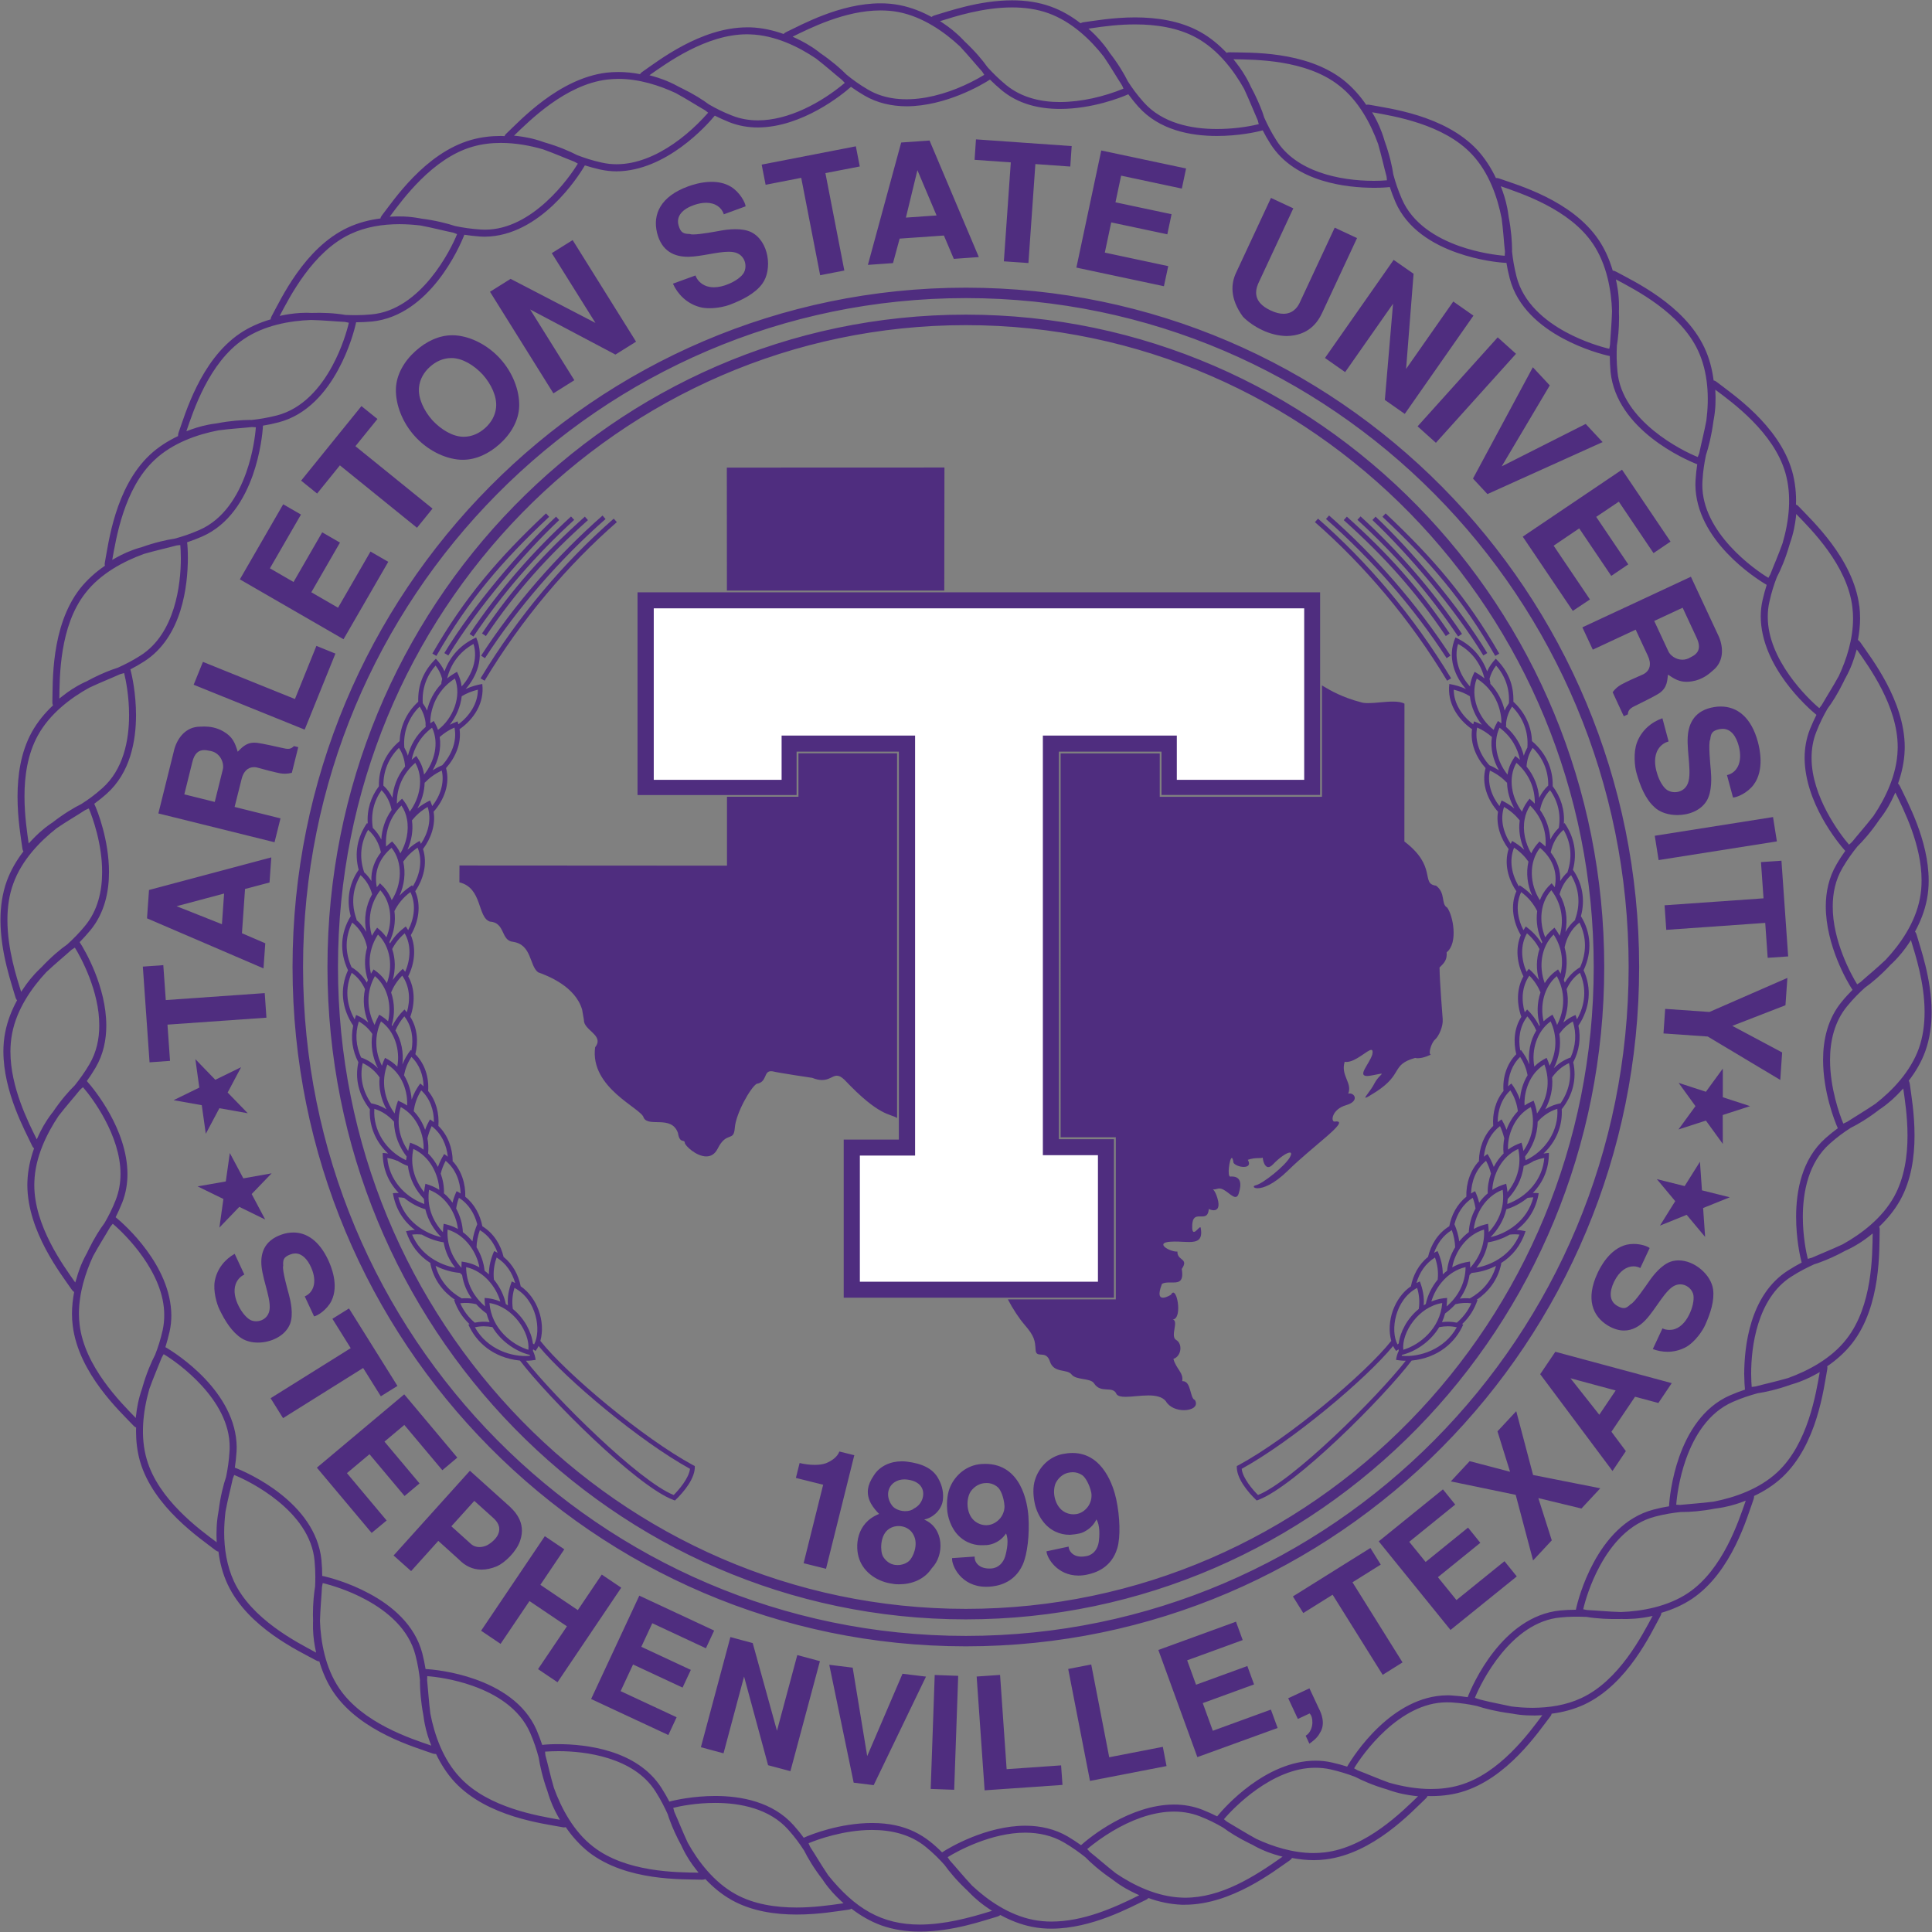 <?xml version="1.0" encoding="utf-8"?>
<!-- Generator: Adobe Illustrator 22.0.1, SVG Export Plug-In . SVG Version: 6.00 Build 0)  -->
<svg version="1.1" id="Layer_1" xmlns="http://www.w3.org/2000/svg" xmlns:xlink="http://www.w3.org/1999/xlink" x="0px" y="0px"
	 width="250.1px" height="250.1px" viewBox="0 0 250.1 250.1" enable-background="new 0 0 250.1 250.1" xml:space="preserve">
<rect x="0" y="0" width="250.1" height="250.1" fill="#808080" stroke="none"/>
<g>
	<path fill="#4F2D7F" d="M106.93,203.08l-2.9-0.72l2.53-10.16l-3.53-0.88l0.48-1.93c0.58,0.14,1.29,0.24,1.96,0.24
		c0.56,0,1.08-0.07,1.47-0.22c0.71-0.29,1.46-0.8,1.72-1.51l1.93,0.48L106.93,203.08 M117.07,191.51c0.14,0,0.28,0.01,0.41,0.03
		c0.83,0.1,1.43,0.43,1.74,0.88c0.61,0.83,0.26,2.29-0.91,2.86c-0.26,0.23-0.67,0.34-1.11,0.34c-0.14,0-0.28-0.01-0.41-0.03
		c-0.57-0.09-1.1-0.37-1.35-0.75c-0.79-1.11-0.55-2.37,0.37-2.97C116.2,191.61,116.64,191.51,117.07,191.51 M116.33,197.55
		c0.13,0,0.25,0.01,0.37,0.03c0.63,0.1,1.26,0.48,1.58,1.16c0.64,1.24-0.1,2.89-0.6,3.33c-0.42,0.36-0.96,0.53-1.49,0.53
		c-0.11,0-0.21-0.01-0.32-0.02c-0.62-0.08-1.19-0.47-1.55-1.07c-0.39-0.67-0.41-2.59,0.57-3.44
		C115.29,197.72,115.81,197.55,116.33,197.55 M116.38,205.09c1.64,0,3.27-0.61,4.24-2.08c1.68-1.73,1.58-5.19-0.95-6.28l0.01-0.04
		c1.1-0.21,2.22-1.26,2.37-2.47c0.1-0.83,0-1.79-0.58-2.81c-0.72-1.34-2.15-1.96-4.08-2.2c-0.22-0.03-0.43-0.04-0.65-0.04
		c-1.45,0-2.85,0.6-3.62,1.82c-0.45,0.66-0.69,1.25-0.76,1.78c-0.17,1.42,0.73,2.48,1.44,3.21c-3.01,1.2-3.13,4.25-2.57,5.84
		c0.62,1.78,2.39,2.96,4.32,3.2C115.82,205.08,116.1,205.09,116.38,205.09 M127.71,191.98c0.53,0,1.05,0.18,1.47,0.56
		c0.37,0.32,0.78,1.34,0.85,2.38c0.03,0.49-0.14,1.12-0.55,1.62c-0.42,0.5-1.01,0.84-1.63,0.89c-0.06,0-0.11,0.01-0.17,0.01
		c-0.56,0-1.13-0.2-1.59-0.61c-0.6-0.54-0.8-1.34-0.84-1.96c-0.05-0.77,0.18-1.47,0.43-1.83c0.45-0.61,1.07-0.97,1.71-1.04
		C127.49,191.99,127.6,191.98,127.71,191.98 M127.65,205.41c0.14,0,0.27-0.01,0.42-0.01c1-0.07,3.21-0.4,4.32-2.85
		c0.61-1.35,0.9-3.92,0.74-6.26c-0.12-1.73-0.92-6.79-5.61-6.79c-0.16,0-0.32,0.01-0.48,0.02c-1.85,0.13-3.29,1.35-3.98,2.83
		c-0.41,0.86-0.53,1.97-0.45,3.05c0.05,0.77,0.31,1.63,0.68,2.31c0.79,1.49,2.12,2.17,3.31,2.3c0.21,0.02,0.42,0.02,0.61,0.02
		s0.38-0.01,0.55-0.02c0.36-0.03,0.7-0.13,0.99-0.26c0.6-0.26,1.11-0.68,1.48-1.24c0.38,0.79,0.13,2.13-0.11,2.97
		c-0.24,0.79-0.84,1.49-1.78,1.56c-0.09,0.01-0.18,0.01-0.26,0.01c-1.5,0-1.97-0.98-1.91-1.55l-2.92,0.2
		C123.16,202.61,124.38,205.41,127.65,205.41 M138.86,190.58c0.42,0,0.84,0.12,1.22,0.37c0.41,0.26,0.96,1.22,1.18,2.24
		c0.1,0.48,0.02,1.13-0.32,1.69c-0.34,0.55-0.89,0.97-1.49,1.1c-0.16,0.03-0.33,0.05-0.5,0.05c-0.45,0-0.91-0.13-1.32-0.41
		c-0.66-0.45-0.98-1.21-1.11-1.82c-0.16-0.75-0.03-1.48,0.17-1.87c0.36-0.67,0.92-1.11,1.54-1.27
		C138.44,190.62,138.65,190.58,138.86,190.58 M139.61,203.96c0.36,0,0.74-0.04,1.15-0.13c0.98-0.21,3.12-0.84,3.88-3.43
		c0.42-1.42,0.35-4.01-0.14-6.31c-0.34-1.59-1.67-6-5.67-6c-0.41,0-0.84,0.05-1.3,0.14c-1.82,0.39-3.07,1.79-3.55,3.35
		c-0.29,0.91-0.25,2.02-0.02,3.09c0.16,0.75,0.53,1.57,0.99,2.19c0.96,1.32,2.31,1.82,3.48,1.82c0.04,0,0.08,0,0.12,0
		c0.43-0.03,0.81-0.09,1.15-0.16c0.36-0.07,0.67-0.23,0.94-0.4c0.56-0.34,1.01-0.83,1.29-1.43c0.48,0.73,0.42,2.1,0.3,2.95
		c-0.13,0.82-0.62,1.6-1.54,1.79c-0.25,0.05-0.47,0.08-0.68,0.08c-1.18,0-1.66-0.78-1.68-1.3l-2.86,0.61
		C135.52,201.69,136.87,203.96,139.61,203.96"/>
	<path fill="#4F2D7F" d="M56.49,84.91l-0.52-0.3c4.15-7.23,8.57-12.39,14.71-18.15l0.41,0.44C64.98,72.63,60.62,77.73,56.49,84.91
		 M62.9,82.34c3.91-5.8,7.95-10.3,13.21-15.01l-0.4-0.45C70.42,71.61,66.33,76.16,62.4,82L62.9,82.34 M58.04,84.85
		c3.66-6.02,9.77-13.22,14.35-17.53l-0.41-0.44c-4.63,4.36-10.76,11.57-14.46,17.66L58.04,84.85 M61.29,82.4L61.29,82.4
		c3.74-5.55,8.06-10.54,13.04-15.1l-0.41-0.44c-5.01,4.59-9.37,9.62-13.13,15.21L61.29,82.4 M62.73,88.12
		c4.85-8.06,10.81-15.01,17.12-20.53l-0.4-0.45C73.09,72.7,67.1,79.7,62.21,87.81L62.73,88.12 M62.78,85.2L62.78,85.2
		C67,78.68,72.5,72.36,78.39,67.19L78,66.74c-5.94,5.21-11.47,11.57-15.72,18.14L62.78,85.2 M89.76,189.69
		c-6.5-3.51-16.45-11.86-19.81-16.11c0.69-2.51-0.4-5.61-2.57-7.09l0.02-0.01c-0.28-1.39-0.99-2.79-2.21-3.77
		c-0.36-1.53-1.24-3.04-2.75-3.97c-0.27-1.41-0.97-2.83-2.21-3.82c0.05-1.7-0.5-3.43-1.69-4.67h0.06l0,0
		c-0.03-1.58-0.59-3.28-1.85-4.5c0.12-1.63-0.29-3.26-1.33-4.52c0.13-1.74-0.41-3.51-1.65-4.76c0.39-1.63,0.27-3.39-0.66-4.84
		c0.61-1.69,0.63-3.65-0.27-5.24c0.82-1.64,1.07-3.62,0.34-5.34c1-1.69,1.38-3.84,0.57-5.68c1.08-1.58,1.6-3.59,1.01-5.46
		c1.03-1.37,1.65-3.14,1.37-4.83c1.35-1.52,2.16-3.6,1.61-5.65c1.21-1.36,2.01-3.19,1.75-5.03c1.89-1.33,3.24-3.42,2.94-5.86
		c-0.74,0.13-1.46,0.34-2.15,0.65c1.38-1.54,2.5-4.07,1.36-6.67c-2,0.91-3.38,2.42-4.1,4.39c-0.27-0.61-0.66-1.16-1.12-1.64
		c-1.65,1.63-2.34,3.45-2.28,5.57c-1.66,1.52-2.34,3.39-2.41,5.1c-1.74,1.46-2.74,3.51-2.68,5.84c-1.05,1.39-1.58,3.07-1.44,4.84
		l-0.1-0.07c-1.24,1.8-1.66,3.87-1.08,6.05c-1.23,1.73-1.61,3.92-1.03,6c-1.32,2.13-1.48,4.62-0.35,7
		c-1.08,2.34-0.84,4.91,0.67,7.17c-0.34,1.62-0.11,3.23,0.67,4.74c-0.47,2.16,0.05,4.26,1.49,6.08c-0.12,2.17,0.74,4.22,2.36,5.74
		c-0.25-0.04-0.43-0.06-0.7-0.08c0,2.05,0.72,3.77,2.08,5.18c-0.26-0.01-0.61,0.02-0.76,0.03c0.34,2.03,1.33,3.59,2.85,4.76
		c-0.44,0.02-0.77,0.08-1.15,0.16c0.59,1.81,1.66,3.18,3.2,4.15l-0.06,0.01c0.43,2.17,1.72,3.73,3.19,4.72l-0.11,0.02
		c0.4,1.19,1.06,2.26,2,3.13l-0.15,0.05c0.98,2.26,3.2,4.32,6.68,4.67c3.56,4.69,15.09,16.29,19.89,18.05l0.17,0.06
		c1.16-1.09,2.66-2.92,2.57-4.46L89.76,189.69z M69.14,174.04c-0.05-0.04-0.11-0.08-0.16-0.13c-0.18-1.49-1.1-3.25-2.59-4.46
		c-0.14-0.94-0.06-1.85,0.21-2.73C69.49,168.25,70.1,172.25,69.14,174.04z M62.8,169.12c-1.47-1.25-2.45-3.02-2.46-5.09
		c2.31,0.52,3.89,2.58,4.43,4.45c-0.81-0.32-1.34-0.41-2.04-0.46C62.73,168.38,62.75,168.74,62.8,169.12z M59.74,164.12
		c-1.27-1.38-1.92-3.12-1.8-4.95c2.33,0.69,3.78,2.96,4.12,4.89c-0.87-0.48-1.49-0.63-2.3-0.75
		C59.75,163.58,59.73,163.9,59.74,164.12z M53.76,98.75c1.13,1.97,0.61,4.55-0.72,6.32c-0.28-0.74-0.57-1.17-0.99-1.68
		c-0.23,0.21-0.46,0.42-0.67,0.64C51.33,101.93,52.24,100.05,53.76,98.75z M53.29,98.36c0.29-1.47,1.08-2.99,2.64-4.16
		c0.95,1.98,0.31,4.42-1.03,6.07c-0.17-1.08-0.54-1.73-1.01-2.41C53.69,98.03,53.49,98.19,53.29,98.36z M51.97,104.28
		c0.37,0.55,0.6,1.14,0.71,1.76c0.29,1.5-0.08,3.14-0.85,4.43c-0.31-0.67-0.64-1.08-1.07-1.54c-0.31,0.24-0.52,0.42-0.78,0.66
		C49.83,107.54,50.55,105.68,51.97,104.28z M50.69,109.75c1.51,1.9,1.32,4.78,0.02,6.78c-0.39-0.99-0.91-1.63-1.52-2.19
		c-0.14,0.17-0.29,0.35-0.41,0.51C48.37,112.75,49.18,111.04,50.69,109.75z M49.23,115.24c1.47,1.63,1.61,4.1,0.79,6.1
		c-0.39-0.56-0.72-0.85-1.2-1.25c-0.25,0.34-0.48,0.68-0.68,1.05C47.54,119.05,47.95,116.92,49.23,115.24z M48.93,120.98
		c1.65,1.59,1.94,4.2,1.15,6.29c-0.51-0.83-1.03-1.3-1.72-1.78c-0.12,0.18-0.27,0.45-0.34,0.56
		C47.61,124.23,47.95,122.48,48.93,120.98z M48.53,126.36c1.67,1.39,2.19,3.79,1.71,5.85c-0.43-0.4-0.61-0.52-1.15-0.86
		c-0.23,0.43-0.41,0.79-0.6,1.33C47.43,130.6,47.43,128.33,48.53,126.36z M49.32,132.22c1.8,1.3,2.5,3.73,2.11,5.85
		c-0.52-0.52-0.97-0.81-1.59-1.13c-0.15,0.34-0.27,0.6-0.4,1.02C48.51,136.09,48.47,134.06,49.32,132.22z M50.14,137.8
		c2.39,1.51,2.65,4.37,2.56,5.31c-0.39-0.26-0.61-0.38-1.17-0.63c-0.19,0.54-0.33,0.94-0.44,1.66
		C49.71,142.26,49.32,139.95,50.14,137.8z M51.88,143.31c2.21,1.18,3.06,3.79,2.95,5.51c-0.59-0.44-1.08-0.66-1.74-0.9
		c-0.1,0.35-0.18,0.65-0.25,1.07C51.65,147.25,51.3,145.26,51.88,143.31z M53.51,148.73c2.17,0.98,3.27,3.35,3.36,5.3
		c-0.58-0.37-1.14-0.6-1.8-0.79c-0.07,0.36-0.13,0.69-0.17,1.08C53.59,152.68,53.08,150.71,53.51,148.73z M55.54,154.02
		c2.24,0.83,3.51,3.13,3.74,5.07c-0.68-0.37-1.18-0.52-1.85-0.67c-0.05,0.36-0.08,0.68-0.09,1.09
		C55.9,157.96,55.25,156.04,55.54,154.02z M68.4,174.73c-2.08-0.62-4.78-2.71-5.04-6.05C66.43,169.15,68.63,172.51,68.4,174.73z
		 M66.69,166.09c-0.16-0.08-0.29-0.14-0.44-0.21c-0.38,0.99-0.59,2.03-0.5,3.1c-0.09-0.06-0.18-0.12-0.27-0.17
		c-0.21-1.05-0.74-2.19-1.54-3.16c-0.11-0.99,0.02-1.94,0.35-2.86C65.54,163.55,66.32,164.79,66.69,166.09z M64.42,162.19
		c-0.15-0.1-0.22-0.13-0.45-0.24c-0.43,0.95-0.68,1.95-0.68,3.02c-0.18-0.17-0.36-0.32-0.56-0.47c-0.09-0.97-0.44-2.06-1.04-3.04
		c0.01-0.68,0.16-1.48,0.43-2.22C63.27,159.93,64.01,161.02,64.42,162.19z M61.78,158.48c-0.3,0.71-0.52,1.44-0.62,2.22
		c-0.36-0.44-0.77-0.85-1.24-1.2c-0.04-0.98-0.33-2.06-0.87-3.06c0.07-0.45,0.18-0.91,0.36-1.38
		C60.68,155.85,61.44,157.14,61.78,158.48z M59.63,154.5c-0.2-0.14-0.29-0.18-0.52-0.3c-0.22,0.48-0.38,0.89-0.53,1.49
		c-0.31-0.44-0.68-0.85-1.11-1.21c0.04-0.83-0.13-1.75-0.42-2.57h0.01c0.12-0.52,0.34-1.1,0.63-1.64
		C59,151.33,59.58,152.95,59.63,154.5z M57.97,149.74c-0.18-0.16-0.26-0.21-0.47-0.35c-0.32,0.53-0.54,0.94-0.81,1.67
		c-0.33-0.64-0.76-1.24-1.29-1.76h0.02c0.07-0.65,0.03-1.31-0.09-1.94c0.11-0.47,0.31-1.07,0.55-1.58
		C57.18,146.76,57.82,148.26,57.97,149.74z M56.17,145.27c-0.21-0.17-0.21-0.17-0.51-0.36c-0.24,0.43-0.41,0.75-0.63,1.35
		c-0.31-0.87-0.79-1.71-1.47-2.41c0.11-0.89,0.4-1.8,0.97-2.7C55.66,142.19,56.19,143.73,56.17,145.27z M54.83,140.63
		c-0.14-0.14-0.29-0.25-0.43-0.37c-0.47,0.63-0.85,1.33-1.11,2.08c-0.08-1.06-0.39-2.17-0.99-3.15c0.15-0.79,0.45-1.59,0.96-2.37
		C54.34,137.84,54.8,139.25,54.83,140.63z M53.26,136l-0.09-0.08c-0.44,0.58-0.8,1.17-1.08,1.88c0.18-1.5-0.11-3.1-0.9-4.4
		c0.27-0.63,0.64-1.24,1.15-1.83C53.32,132.82,53.56,134.45,53.26,136z M52.67,131.04c-0.1-0.12-0.2-0.24-0.31-0.36
		c-0.64,0.62-1.18,1.34-1.57,2.14l-0.08-0.1c0.41-1.37,0.39-2.89-0.08-4.25c0.31-0.75,0.77-1.49,1.44-2.17
		C53.04,127.68,53.15,129.43,52.67,131.04z M52.45,125.8c-0.1-0.13-0.2-0.26-0.3-0.39c-0.48,0.44-0.86,0.82-1.31,1.46
		c0.37-1.35,0.36-2.72-0.07-4.02c0.37-0.72,0.9-1.41,1.62-2.03C53.26,122.35,53.15,124.19,52.45,125.8z M52.84,120.41
		c-0.1-0.16-0.2-0.32-0.31-0.48c-0.81,0.62-1.42,1.19-2.05,2.2c-0.03-0.06-0.05-0.11-0.08-0.17c0.61-1.23,0.84-2.66,0.66-4.02
		c0.44-0.89,1.11-1.75,2.07-2.46C53.88,117.05,53.64,118.87,52.84,120.41z M53.43,114.76l-0.09-0.16c-0.58,0.4-1.02,0.7-1.62,1.34
		c0.61-1.35,0.82-2.94,0.48-4.4c0.46-0.66,1.07-1.28,1.86-1.81C54.74,111.39,54.35,113.27,53.43,114.76z M54.49,109.24
		c-0.05-0.13-0.06-0.15-0.18-0.38c-0.56,0.33-0.95,0.58-1.56,1.14c0.53-1.19,0.76-2.52,0.58-3.8c0.52-0.65,1.18-1.25,2.03-1.74
		C55.89,106.09,55.43,107.83,54.49,109.24z M55.95,104.35c-0.08-0.25-0.13-0.37-0.28-0.73c-0.58,0.29-1.04,0.55-1.64,1.03
		c0.55-0.98,0.92-2.14,0.94-3.35l0.02,0.02c0.58-0.61,1.3-1.15,2.2-1.57C57.56,101.37,56.97,103.06,55.95,104.35z M57.25,99.06
		c-0.45,0.19-0.86,0.41-1.24,0.65c0.74-1.29,1.14-2.82,0.91-4.3c0.53-0.48,1.16-0.9,1.91-1.23C59.2,95.95,58.43,97.76,57.25,99.06z
		 M61.86,89.28v0.02c0,1.8-1.12,3.42-2.52,4.46c-0.04-0.13-0.03-0.12-0.11-0.38c-0.34,0.13-0.69,0.28-1.01,0.44
		c0.8-1.01,1.4-2.31,1.55-3.69C60.37,89.76,61.07,89.47,61.86,89.28z M61.3,83.36c0.6,1.94-0.22,4.06-1.54,5.5
		c-0.08-0.67-0.25-1.18-0.6-1.89c-0.45,0.25-0.88,0.53-1.28,0.85C58.31,86.13,59.34,84.44,61.3,83.36z M58.89,87.84
		c0.91,2.32-0.26,5.19-2.19,6.64c-0.16-0.45-0.27-0.66-0.55-1.15c-0.15,0.1-0.29,0.2-0.44,0.3C55.68,93.46,55.58,89.95,58.89,87.84z
		 M56.39,86.16c0.41,0.53,0.69,1.11,0.85,1.73c-0.05,0.2-0.09,0.39-0.12,0.59l0.04,0.01c-1.02,1.06-1.61,2.3-1.88,3.5
		c-0.14-0.33-0.33-0.65-0.55-0.96C54.6,89.19,55.21,87.49,56.39,86.16z M54.32,91.47c0.43,0.65,0.68,1.36,0.77,2.09
		c-0.01,0.18,0,0.35,0.02,0.53c-1.26,1.09-1.98,2.43-2.31,3.74c-0.11-0.36-0.27-0.72-0.46-1.06C52.17,94.74,52.91,92.86,54.32,91.47
		z M51.64,96.81c0.5,0.74,0.74,1.58,0.8,2.42c-1.04,1.26-1.53,2.7-1.64,4.05c-0.28-0.58-0.66-1.12-1.17-1.59
		C49.61,99.77,50.35,98.09,51.64,96.81z M49.39,102.29c0.71,0.73,1.12,1.62,1.3,2.56c-0.87,1.22-1.26,2.57-1.33,3.83
		c-0.27-0.55-0.64-1.06-1.1-1.51C47.98,105.39,48.39,103.71,49.39,102.29z M47.65,107.42c0.9,0.78,1.43,1.82,1.66,2.92
		c-0.83,1.06-1.3,2.34-1.23,3.72c-0.26-0.42-0.58-0.82-0.97-1.17l0.02-0.01C46.49,110.99,46.69,109.07,47.65,107.42z M46.68,113.29
		c0.76,0.68,1.24,1.55,1.49,2.47c-0.83,1.48-1.09,3.18-0.76,4.88c-0.33-0.58-0.75-1.12-1.29-1.57l0.05-0.02
		C45.43,117.06,45.62,115.03,46.68,113.29z M45.6,119.43c1.05,0.82,1.67,1.99,1.92,3.21c-0.39,1.39-0.35,2.83,0.1,4.23
		c-0.04,0.11-0.09,0.22-0.13,0.33c-0.48-0.81-1.16-1.51-1.98-1.99C44.67,123.36,44.63,121.34,45.6,119.43z M45.91,131.96
		c-1.11-1.95-1.25-4.08-0.38-6.03c0.79,0.55,1.35,1.3,1.72,2.12c-0.31,1.44-0.15,2.93,0.42,4.31c-0.56-0.48-1-0.72-1.57-0.97
		C46.02,131.63,45.96,131.8,45.91,131.96z M46.45,132.23c0.73,0.41,1.31,0.97,1.75,1.62c-0.24,1.51,0.02,3.02,0.72,4.43
		c-0.61-0.62-1.34-1.09-2.18-1.39C46.08,135.42,45.94,133.83,46.45,132.23z M46.95,137.62c0.92,0.42,1.65,1.08,2.19,1.85
		c-0.14,1.41,0.2,2.87,0.89,4.13c-0.73-0.45-1.32-0.64-1.99-0.78C46.98,141.3,46.53,139.49,46.95,137.62z M48.46,143.54
		c1.03,0.31,1.88,0.92,2.55,1.67c0.02,1.78,0.72,3.34,1.63,4.5c-0.02,0.17-0.04,0.33-0.08,0.48C49.98,149,48.27,146.34,48.46,143.54
		z M50.14,149.9c0.45,0.07,0.87,0.2,1.28,0.37l0.01-0.02c0.44,0.28,0.88,0.5,1.38,0.69c0.21,1.74,1.06,3.21,2.07,4.27
		c0.01,0.22,0.03,0.44,0.05,0.65C52.31,154.91,50.36,152.63,50.14,149.9z M51.57,155c0.26,0,0.51,0.03,0.75,0.07
		c0.88,0.72,1.86,1.21,2.74,1.47c0.35,1.46,1.13,2.69,2.05,3.61C55,159.69,52.33,158.04,51.57,155z M53.35,159.82
		c0.43-0.05,0.83-0.05,1.24,0v-0.01c0.96,0.55,1.96,0.88,2.84,1.01c0.22,1.28,0.78,2.39,1.5,3.29
		C56.88,163.74,54.44,162.44,53.35,159.82z M56.39,163.87c1.06,0.54,2.17,0.83,3.15,0.91c0.09,0.09,0.18,0.18,0.28,0.27
		c0.18,1.18,0.64,2.2,1.25,3.06c-0.43-0.06-0.86-0.07-1.29-0.03C58.3,167.26,56.94,165.87,56.39,163.87z M59.58,168.71
		c0.71-0.1,1.39-0.04,2.06,0.12c0.42,0.46,0.87,0.86,1.34,1.2c0.11,0.39,0.24,0.77,0.4,1.12c-0.64-0.08-1.21-0.07-1.92,0.07
		C60.7,170.57,60.04,169.75,59.58,168.71z M61.48,171.82c0.8-0.18,1.5-0.16,2.27-0.02c1.19,1.99,3.22,3.21,4.82,3.59
		c0.02,0.04,0.03,0.09,0.04,0.12C66.3,175.73,63.06,174.69,61.48,171.82z M87.21,193.53c-4.47-1.77-15.39-12.61-19.13-17.38
		c0.51,0,0.84-0.05,1.26-0.11c-0.06-0.4-0.14-0.75-0.35-1.17c0.01-0.07,0.01-0.13,0.02-0.2c0.05,0.04,0.21,0.14,0.32,0.21
		c0.24-0.34,0.28-0.42,0.39-0.64c3.62,4.39,13.13,12.34,19.6,15.9C89.19,191.35,87.85,192.9,87.21,193.53z M193.56,84.91
		L193.56,84.91c-4.12-7.18-8.49-12.28-14.6-18.01l0.41-0.44c6.14,5.76,10.56,10.92,14.71,18.15L193.56,84.91 M187.16,82.34l0.5-0.34
		c-3.94-5.84-8.02-10.39-13.31-15.12l-0.4,0.45C179.2,72.04,183.25,76.54,187.16,82.34L187.16,82.34 M192.02,84.85l0.51-0.31
		c-3.7-6.09-9.82-13.3-14.46-17.66l-0.41,0.44C182.25,71.64,188.36,78.83,192.02,84.85L192.02,84.85 M188.76,82.4l0.5-0.34
		c-3.76-5.59-8.12-10.62-13.13-15.21l-0.41,0.44C180.71,71.86,185.03,76.85,188.76,82.4L188.76,82.4 M187.33,88.12l0.52-0.31
		c-4.89-8.11-10.88-15.11-17.23-20.67l-0.4,0.45C176.52,73.11,182.48,80.06,187.33,88.12 M187.27,85.2l0.5-0.33
		c-4.26-6.57-9.78-12.93-15.72-18.14l-0.4,0.45C177.55,72.36,183.05,78.69,187.27,85.2L187.27,85.2 M160.29,189.69
		c6.5-3.51,16.45-11.86,19.81-16.11c-0.69-2.51,0.4-5.61,2.57-7.09l-0.02-0.01c0.28-1.39,0.99-2.79,2.21-3.77
		c0.36-1.53,1.24-3.04,2.75-3.97c0.27-1.41,0.97-2.83,2.21-3.82c-0.05-1.7,0.5-3.43,1.69-4.67h-0.06l0,0
		c0.03-1.58,0.59-3.28,1.85-4.5c-0.12-1.63,0.29-3.26,1.33-4.52c-0.13-1.74,0.41-3.51,1.65-4.76c-0.39-1.63-0.27-3.39,0.66-4.84
		c-0.61-1.69-0.63-3.65,0.27-5.24c-0.82-1.64-1.07-3.62-0.34-5.34c-1-1.69-1.38-3.84-0.57-5.68c-1.08-1.58-1.6-3.59-1.01-5.46
		c-1.03-1.37-1.65-3.14-1.37-4.83c-1.35-1.52-2.16-3.6-1.61-5.65c-1.21-1.36-2.01-3.19-1.75-5.03c-1.89-1.33-3.24-3.42-2.94-5.86
		c0.74,0.13,1.46,0.34,2.15,0.65c-1.38-1.54-2.5-4.07-1.36-6.67c2,0.91,3.38,2.42,4.1,4.39c0.27-0.61,0.66-1.16,1.12-1.64
		c1.65,1.63,2.34,3.45,2.28,5.57c1.66,1.52,2.34,3.39,2.41,5.1c1.74,1.46,2.74,3.51,2.68,5.84c1.05,1.39,1.58,3.07,1.44,4.84
		l0.1-0.07c1.24,1.8,1.66,3.87,1.08,6.05c1.23,1.73,1.61,3.92,1.03,6c1.32,2.13,1.48,4.62,0.35,7c1.08,2.34,0.84,4.91-0.67,7.17
		c0.34,1.62,0.11,3.23-0.67,4.74c0.47,2.16-0.05,4.26-1.49,6.08c0.12,2.17-0.74,4.22-2.36,5.74c0.25-0.04,0.43-0.06,0.7-0.08
		c0,2.05-0.72,3.77-2.08,5.18c0.26-0.01,0.61,0.02,0.76,0.03c-0.34,2.03-1.33,3.59-2.85,4.76c0.44,0.02,0.77,0.08,1.15,0.16
		c-0.59,1.81-1.66,3.18-3.2,4.15l0.06,0.01c-0.43,2.17-1.72,3.73-3.19,4.72l0.11,0.02c-0.4,1.19-1.06,2.26-2,3.13l0.15,0.05
		c-0.98,2.26-3.2,4.32-6.68,4.67c-3.56,4.69-15.09,16.29-19.89,18.05l-0.17,0.06c-1.16-1.09-2.66-2.92-2.57-4.46L160.29,189.69z
		 M180.91,174.04c0.05-0.04,0.11-0.08,0.16-0.13c0.18-1.49,1.1-3.25,2.59-4.46c0.14-0.94,0.06-1.85-0.21-2.73
		C180.56,168.25,179.95,172.25,180.91,174.04z M187.26,169.12c1.47-1.25,2.45-3.02,2.46-5.09c-2.31,0.52-3.89,2.58-4.43,4.45
		c0.81-0.32,1.34-0.41,2.04-0.46C187.32,168.38,187.31,168.74,187.26,169.12z M190.31,164.12c1.27-1.38,1.92-3.12,1.8-4.95
		c-2.33,0.69-3.78,2.96-4.12,4.89c0.87-0.48,1.49-0.63,2.3-0.75C190.31,163.58,190.33,163.9,190.31,164.12z M196.3,98.75
		c-1.13,1.97-0.61,4.55,0.72,6.32c0.28-0.74,0.57-1.17,0.99-1.68c0.23,0.21,0.46,0.42,0.67,0.64
		C198.73,101.93,197.82,100.05,196.3,98.75z M196.76,98.36c-0.29-1.47-1.08-2.99-2.64-4.16c-0.95,1.98-0.31,4.42,1.03,6.07
		c0.17-1.08,0.54-1.73,1.01-2.41C196.36,98.03,196.57,98.19,196.76,98.36z M198.08,104.28c-0.37,0.55-0.6,1.14-0.71,1.76
		c-0.29,1.5,0.08,3.14,0.85,4.43c0.31-0.67,0.64-1.08,1.07-1.54c0.31,0.24,0.52,0.42,0.78,0.66
		C200.23,107.54,199.5,105.68,198.08,104.28z M199.36,109.75c-1.51,1.9-1.32,4.78-0.02,6.78c0.39-0.99,0.91-1.63,1.52-2.19
		c0.14,0.17,0.29,0.35,0.41,0.51C201.68,112.75,200.87,111.04,199.36,109.75z M200.82,115.24c-1.47,1.63-1.61,4.1-0.79,6.1
		c0.39-0.56,0.72-0.85,1.2-1.25c0.25,0.34,0.48,0.68,0.68,1.05C202.52,119.05,202.11,116.92,200.82,115.24z M201.12,120.98
		c-1.65,1.59-1.94,4.2-1.15,6.29c0.51-0.83,1.03-1.3,1.72-1.78c0.12,0.18,0.27,0.45,0.34,0.56
		C202.44,124.23,202.11,122.48,201.12,120.98z M201.53,126.36c-1.67,1.39-2.19,3.79-1.71,5.85c0.43-0.4,0.61-0.52,1.15-0.86
		c0.23,0.43,0.41,0.79,0.6,1.33C202.63,130.6,202.62,128.33,201.53,126.36z M200.73,132.22c-1.8,1.3-2.5,3.73-2.11,5.85
		c0.52-0.52,0.97-0.81,1.59-1.13c0.15,0.34,0.27,0.6,0.4,1.02C201.55,136.09,201.59,134.06,200.73,132.22z M199.92,137.8
		c-2.39,1.51-2.65,4.37-2.56,5.31c0.39-0.26,0.61-0.38,1.17-0.63c0.19,0.54,0.33,0.94,0.44,1.66
		C200.35,142.26,200.74,139.95,199.92,137.8z M198.17,143.31c-2.21,1.18-3.06,3.79-2.95,5.51c0.59-0.44,1.08-0.66,1.74-0.9
		c0.1,0.35,0.18,0.65,0.25,1.07C198.4,147.25,198.75,145.26,198.17,143.31z M196.54,148.73c-2.17,0.98-3.27,3.35-3.36,5.3
		c0.58-0.37,1.14-0.6,1.8-0.79c0.07,0.36,0.13,0.69,0.17,1.08C196.47,152.68,196.98,150.71,196.54,148.73z M194.52,154.02
		c-2.24,0.83-3.51,3.13-3.74,5.07c0.68-0.37,1.18-0.52,1.85-0.67c0.05,0.36,0.08,0.68,0.09,1.09
		C194.16,157.96,194.81,156.04,194.52,154.02z M181.66,174.73c2.08-0.62,4.78-2.71,5.04-6.05
		C183.62,169.15,181.42,172.51,181.66,174.73z M183.36,166.09c0.16-0.08,0.29-0.14,0.44-0.21c0.38,0.99,0.59,2.03,0.5,3.1
		c0.09-0.06,0.18-0.12,0.27-0.17c0.21-1.05,0.74-2.19,1.54-3.16c0.11-0.99-0.02-1.94-0.35-2.86
		C184.51,163.55,183.73,164.79,183.36,166.09z M185.64,162.19c0.15-0.1,0.22-0.13,0.45-0.24c0.43,0.95,0.68,1.95,0.68,3.02
		c0.18-0.17,0.36-0.32,0.56-0.47c0.09-0.97,0.44-2.06,1.04-3.04c-0.01-0.68-0.16-1.48-0.43-2.22
		C186.79,159.93,186.04,161.02,185.64,162.19z M188.28,158.48c0.3,0.71,0.52,1.44,0.62,2.22c0.36-0.44,0.77-0.85,1.24-1.2
		c0.04-0.98,0.33-2.06,0.87-3.06c-0.07-0.45-0.18-0.91-0.36-1.38C189.38,155.85,188.62,157.14,188.28,158.48z M190.43,154.5
		c0.2-0.14,0.29-0.18,0.52-0.3c0.22,0.48,0.38,0.89,0.53,1.49c0.31-0.44,0.68-0.85,1.11-1.21c-0.04-0.83,0.13-1.75,0.42-2.57H193
		c-0.12-0.52-0.34-1.1-0.63-1.64C191.05,151.33,190.48,152.95,190.43,154.5z M192.09,149.74c0.18-0.16,0.26-0.21,0.47-0.35
		c0.32,0.53,0.54,0.94,0.81,1.67c0.33-0.64,0.76-1.24,1.29-1.76h-0.02c-0.07-0.65-0.03-1.31,0.09-1.94
		c-0.11-0.47-0.31-1.07-0.55-1.58C192.88,146.76,192.24,148.26,192.09,149.74z M193.88,145.27c0.21-0.17,0.21-0.17,0.51-0.36
		c0.24,0.43,0.41,0.75,0.63,1.35c0.31-0.87,0.79-1.71,1.47-2.41c-0.11-0.89-0.4-1.8-0.97-2.7
		C194.4,142.19,193.87,143.73,193.88,145.27z M195.22,140.63c0.14-0.14,0.29-0.25,0.43-0.37c0.47,0.63,0.85,1.33,1.11,2.08
		c0.08-1.06,0.39-2.17,0.99-3.15c-0.15-0.79-0.45-1.59-0.96-2.37C195.72,137.84,195.26,139.25,195.22,140.63z M196.8,136l0.09-0.08
		c0.44,0.58,0.8,1.17,1.08,1.88c-0.18-1.5,0.11-3.1,0.9-4.4c-0.27-0.63-0.64-1.24-1.15-1.83C196.74,132.82,196.5,134.45,196.8,136z
		 M197.38,131.04c0.1-0.12,0.2-0.24,0.31-0.36c0.64,0.62,1.18,1.34,1.57,2.14l0.08-0.1c-0.41-1.37-0.39-2.89,0.08-4.25
		c-0.31-0.75-0.77-1.49-1.44-2.17C197.02,127.68,196.91,129.43,197.38,131.04z M197.61,125.8c0.1-0.13,0.2-0.26,0.3-0.39
		c0.48,0.44,0.86,0.82,1.31,1.46c-0.37-1.35-0.36-2.72,0.07-4.02c-0.37-0.72-0.9-1.41-1.62-2.03
		C196.79,122.35,196.91,124.19,197.61,125.8z M197.21,120.41c0.1-0.16,0.2-0.32,0.31-0.48c0.81,0.62,1.42,1.19,2.05,2.2
		c0.03-0.06,0.05-0.11,0.08-0.17c-0.61-1.23-0.84-2.66-0.66-4.02c-0.44-0.89-1.11-1.75-2.07-2.46
		C196.17,117.05,196.42,118.87,197.21,120.41z M196.63,114.76l0.09-0.16c0.58,0.4,1.02,0.7,1.62,1.34c-0.61-1.35-0.82-2.94-0.48-4.4
		c-0.46-0.66-1.07-1.28-1.86-1.81C195.32,111.39,195.71,113.27,196.63,114.76z M195.57,109.24c0.05-0.13,0.06-0.15,0.18-0.38
		c0.56,0.33,0.95,0.58,1.56,1.14c-0.53-1.19-0.76-2.52-0.58-3.8c-0.52-0.65-1.18-1.25-2.03-1.74
		C194.16,106.09,194.62,107.83,195.57,109.24z M194.11,104.35c0.08-0.25,0.13-0.37,0.28-0.73c0.58,0.29,1.04,0.55,1.64,1.03
		c-0.55-0.98-0.92-2.14-0.94-3.35l-0.02,0.02c-0.58-0.61-1.3-1.15-2.2-1.57C192.5,101.37,193.09,103.06,194.11,104.35z M192.8,99.06
		c0.45,0.19,0.86,0.41,1.24,0.65c-0.74-1.29-1.14-2.82-0.91-4.3c-0.53-0.48-1.16-0.9-1.91-1.23
		C190.85,95.95,191.63,97.76,192.8,99.06z M188.19,89.28v0.02c0,1.8,1.12,3.42,2.52,4.46c0.04-0.13,0.03-0.12,0.11-0.38
		c0.34,0.13,0.69,0.28,1.01,0.44c-0.8-1.01-1.4-2.31-1.55-3.69C189.69,89.76,188.99,89.47,188.19,89.28z M188.75,83.36
		c-0.6,1.94,0.22,4.06,1.54,5.5c0.08-0.67,0.25-1.18,0.6-1.89c0.45,0.25,0.88,0.53,1.28,0.85
		C191.75,86.13,190.72,84.44,188.75,83.36z M191.17,87.84c-0.91,2.32,0.26,5.19,2.19,6.64c0.16-0.45,0.27-0.66,0.55-1.15
		c0.15,0.1,0.29,0.2,0.44,0.3C194.38,93.46,194.48,89.95,191.17,87.84z M193.67,86.16c-0.41,0.53-0.69,1.11-0.85,1.73
		c0.05,0.2,0.09,0.39,0.12,0.59l-0.04,0.01c1.02,1.06,1.61,2.3,1.88,3.5c0.14-0.33,0.33-0.65,0.55-0.96
		C195.45,89.19,194.85,87.49,193.67,86.16z M195.74,91.47c-0.43,0.65-0.68,1.36-0.77,2.09c0.01,0.18,0,0.35-0.02,0.53
		c1.26,1.09,1.98,2.43,2.31,3.74c0.11-0.36,0.27-0.72,0.46-1.06C197.89,94.74,197.14,92.86,195.74,91.47z M198.41,96.81
		c-0.5,0.74-0.74,1.58-0.8,2.42c1.04,1.26,1.53,2.7,1.64,4.05c0.28-0.58,0.66-1.12,1.17-1.59
		C200.45,99.77,199.71,98.09,198.41,96.81z M200.66,102.29c-0.71,0.73-1.12,1.62-1.3,2.56c0.87,1.22,1.26,2.57,1.33,3.83
		c0.27-0.55,0.64-1.06,1.1-1.51C202.08,105.39,201.67,103.71,200.66,102.29z M202.4,107.42c-0.9,0.78-1.43,1.82-1.66,2.92
		c0.83,1.06,1.3,2.34,1.23,3.72c0.26-0.42,0.58-0.82,0.97-1.17l-0.02-0.01C203.56,110.99,203.37,109.07,202.4,107.42z
		 M203.38,113.29c-0.76,0.68-1.24,1.55-1.49,2.47c0.83,1.48,1.09,3.18,0.76,4.88c0.33-0.58,0.75-1.12,1.29-1.57l-0.05-0.02
		C204.63,117.06,204.43,115.03,203.38,113.29z M204.46,119.43c-1.05,0.82-1.67,1.99-1.92,3.21c0.39,1.39,0.35,2.83-0.1,4.23
		c0.04,0.11,0.09,0.22,0.13,0.33c0.48-0.81,1.16-1.51,1.98-1.99C205.38,123.36,205.42,121.34,204.46,119.43z M204.14,131.96
		c1.11-1.95,1.25-4.08,0.38-6.03c-0.79,0.55-1.35,1.3-1.72,2.12c0.31,1.44,0.15,2.93-0.42,4.31c0.56-0.48,1-0.72,1.57-0.97
		C204.03,131.63,204.1,131.8,204.14,131.96z M203.61,132.23c-0.73,0.41-1.31,0.97-1.75,1.62c0.24,1.51-0.02,3.02-0.72,4.43
		c0.61-0.62,1.34-1.09,2.18-1.39C203.98,135.42,204.11,133.83,203.61,132.23z M203.11,137.62c-0.92,0.42-1.65,1.08-2.19,1.85
		c0.14,1.41-0.2,2.87-0.89,4.13c0.73-0.45,1.32-0.64,1.99-0.78C203.07,141.3,203.52,139.49,203.11,137.62z M201.6,143.54
		c-1.03,0.31-1.88,0.92-2.55,1.67c-0.02,1.78-0.72,3.34-1.63,4.5c0.02,0.17,0.04,0.33,0.08,0.48
		C200.08,149,201.79,146.34,201.6,143.54z M199.91,149.9c-0.45,0.07-0.87,0.2-1.28,0.37l-0.01-0.02c-0.44,0.28-0.88,0.5-1.38,0.69
		c-0.21,1.74-1.06,3.21-2.07,4.27c-0.01,0.22-0.03,0.44-0.05,0.65C197.75,154.91,199.7,152.63,199.91,149.9z M198.49,155
		c-0.26,0-0.51,0.03-0.75,0.07c-0.88,0.72-1.86,1.21-2.74,1.47c-0.35,1.46-1.13,2.69-2.05,3.61
		C195.06,159.69,197.73,158.04,198.49,155z M196.7,159.82c-0.43-0.05-0.83-0.05-1.24,0v-0.01c-0.96,0.55-1.96,0.88-2.84,1.01
		c-0.22,1.28-0.78,2.39-1.5,3.29C193.18,163.74,195.62,162.44,196.7,159.82z M193.66,163.87c-1.06,0.54-2.17,0.83-3.15,0.91
		c-0.09,0.09-0.18,0.18-0.28,0.27c-0.18,1.18-0.64,2.2-1.25,3.06c0.43-0.06,0.86-0.07,1.29-0.03
		C191.76,167.26,193.11,165.87,193.66,163.87z M190.47,168.71c-0.71-0.1-1.39-0.04-2.06,0.12c-0.42,0.46-0.87,0.86-1.34,1.2
		c-0.11,0.39-0.24,0.77-0.4,1.12c0.64-0.08,1.21-0.07,1.92,0.07C189.35,170.57,190.02,169.75,190.47,168.71z M188.58,171.82
		c-0.8-0.18-1.5-0.16-2.27-0.02c-1.19,1.99-3.22,3.21-4.82,3.59c-0.02,0.04-0.03,0.09-0.04,0.12
		C183.76,175.73,187,174.69,188.58,171.82z M162.85,193.53c4.47-1.77,15.39-12.61,19.13-17.38c-0.51,0-0.84-0.05-1.26-0.11
		c0.06-0.4,0.14-0.75,0.35-1.17c-0.01-0.07-0.01-0.13-0.02-0.2c-0.05,0.04-0.21,0.14-0.32,0.21c-0.24-0.34-0.28-0.42-0.39-0.64
		c-3.62,4.39-13.13,12.34-19.6,15.9C160.86,191.35,162.21,192.9,162.85,193.53z"/>
	<path fill="#4F2D7F" d="M144.2,167.99h-34.98v-20.47h7.14V97.3h-13.24v5.62H82.53V76.68h88.36v26.23h-20.53V97.3h-13.29v50.17h7.13
		L144.2,167.99 M122.24,76.45H94.1l-0.01-15.92l28.17-0.01L122.24,76.45z M91.43,149.7c-1.29,0-2.76-1.39-2.78-1.76
		c-0.04-0.53-0.66,0.18-0.89-1.28c-0.84-2.36-3.81-0.68-4.44-1.98c-0.22-1.19-6.99-3.82-6.28-9.11c1.24-1.56-1.5-2.18-1.45-3.53
		l-0.23-1.33c-0.88-3.03-4.47-4.4-5.71-4.85c-1.13-0.86-0.79-3.57-3.23-3.94c-1.62-0.15-0.98-2.49-3-2.62
		c-1.65-0.56-0.94-4.35-3.95-5.08l0.01-2.18l34.63,0.02v-8.92h9.25v-5.62h12.77v47.21c-0.89-0.59-2.26-0.13-6.81-4.95
		c-0.42-0.4-0.72-0.53-0.99-0.53c-0.28,0-0.52,0.14-0.81,0.28s-0.63,0.28-1.1,0.28c-0.34,0-0.76-0.07-1.27-0.28
		c0,0-4.34-0.64-5.16-0.85c-0.07-0.01-0.13-0.01-0.19-0.01c-0.97,0-0.47,1.41-1.85,1.63c-0.78,0.46-2.69,3.82-2.83,5.71
		s-1.05,0.34-2.23,2.71C92.52,149.44,91.99,149.7,91.43,149.7 M153.26,182.55c-0.86,0-1.86-0.34-2.34-1.16
		c-0.47-0.59-1.33-0.75-2.26-0.75c-0.51,0-1.04,0.05-1.55,0.09c-0.51,0.05-1,0.09-1.41,0.09c-0.55,0-0.97-0.08-1.16-0.34
		c-0.48-1.18-2.02,0-2.92-1.41c-0.46-0.71-2.31-0.38-2.9-1.14c-0.59-0.77-2.29-0.11-2.81-1.69c-0.51-1.58-1.77-0.28-1.85-1.49
		s-0.12-1.74-1.43-3.26c-0.7-0.81-1.5-2.02-2.16-3.28h13.97v-20.99h-7.14V97.53h12.83v5.62h21V88.73c1.14,0.7,2.69,1.56,5.02,2.17
		c0.25,0.09,0.59,0.12,0.97,0.12c0.47,0,1.01-0.05,1.56-0.1s1.11-0.1,1.63-0.1c0.6,0,1.13,0.07,1.5,0.27l-0.01,17.84
		c4.3,3.28,2.06,5.48,4.1,5.72c1.29,0.97,0.6,2.37,1.44,2.84c0.76,1.01,1.45,4.59-0.07,5.79c0.08,0.94-0.29,1.37-0.92,1.96
		c0.01,1.75,0.41,6.7,0.41,6.7c0.07,0.93-0.49,2.19-1,2.64c-0.5,0.44-0.91,1.93-0.53,1.93h0.01c0,0-0.92,0.48-1.69,0.48
		c-0.13,0-0.25-0.01-0.36-0.04c-3.16,0.89-1.48,2.06-5.07,4.39c-0.84,0.54-1.23,0.76-1.34,0.76c-0.23,0,0.66-0.89,1.13-1.83
		c0.48-0.93,1.17-1.28,0.9-1.28c-0.13,0-0.5,0.09-1.25,0.23c-0.24,0.04-0.42,0.07-0.58,0.07c-1.3,0,0.26-1.53,0.66-2.76
		c0.1-0.45,0.04-0.62-0.13-0.62c-0.25,0-0.75,0.39-1.34,0.78s-1.27,0.78-1.87,0.78c-0.08,0-0.15-0.01-0.23-0.02
		c-0.55,1.79,1.03,2.74,0.46,4.12c0.06-0.01,0.12-0.02,0.18-0.02c0.71,0,1.23,1.03-0.47,1.52c-1.82,0.53-2,2.12-1.49,2.12
		c0.01,0,0.01,0,0.02,0c0.09-0.01,0.17-0.02,0.24-0.02c1.62,0-3.03,3.17-6.29,6.37c-1.88,1.84-3.24,2.28-3.92,2.28
		c-0.55,0-0.66-0.29-0.25-0.38c0.92-0.2,3.86-2.55,4.45-3.67c0.21-0.39,0.17-0.57-0.03-0.57c-0.37,0-1.29,0.6-2.18,1.53
		c-0.24,0.25-0.44,0.35-0.61,0.35c-0.45,0-0.66-0.72-0.73-1.23c-0.21,0.16-0.87-0.07-1.92,0.29c0.39,0.67,0,0.92-0.53,0.92
		c-0.49,0-1.11-0.22-1.32-0.53c-0.06-0.45-0.14-0.63-0.22-0.63c-0.15,0-0.3,0.6-0.37,1.21c-0.07,0.6-0.04,1.2,0.16,1.2h0.01
		c0.06,0,0.12-0.01,0.18-0.01c1.18,0,1.33,0.9,0.91,2.21c-0.1,0.32-0.25,0.44-0.42,0.44c-0.26,0-0.6-0.27-0.96-0.55
		c-0.36-0.27-0.75-0.55-1.12-0.55c-0.07,0-0.15,0.01-0.22,0.03c-0.24,0.08-0.39,0.09-0.49,0.09c-0.04,0-0.07,0-0.09-0.01
		c-0.02,0-0.03-0.01-0.04-0.01c-0.03,0,0.27,0.12,0.58,1.13c0.37,1.21,0.01,1.59-0.48,1.59c-0.2,0-0.43-0.07-0.63-0.17
		c-0.06,0.87-0.44,0.97-0.87,0.97c-0.06,0-0.12,0-0.18,0s-0.12,0-0.18,0c-0.45,0-0.86,0.1-0.91,1.07c-0.04,0.71,0.06,0.93,0.22,0.93
		c0.13,0,0.29-0.15,0.44-0.3c0.15-0.15,0.29-0.3,0.37-0.3c0.04,0,0.07,0.04,0.07,0.12c0.27,1.54-0.45,1.79-1.54,1.79
		c-0.27,0-0.57-0.02-0.88-0.03c-0.31-0.02-0.63-0.03-0.96-0.03c-0.18,0-0.36,0.01-0.54,0.02c-2.08,0.14-0.15,1.28,0.82,1.28
		c0.03,0,0.05,0,0.08,0c-0.05,1.21,1.53,0.84,0.56,2.25c0.27,1.59-0.33,1.75-1.08,1.75c-0.09,0-0.18,0-0.28,0c-0.09,0-0.19,0-0.28,0
		c-0.33,0-0.66,0.03-0.92,0.18c-0.56,1.43-0.29,1.79,0.13,1.79c0.44,0,1.04-0.39,1.04-0.39c0.1-0.19,0.19-0.27,0.29-0.27
		c0.61,0,1.1,3.4-0.06,3.48c0.82,0.21-0.39,2.18,0.45,2.66c0.84,0.48,0.68,2.1-0.37,2.44c0.36,1.32,1.34,1.79,1.14,2.88
		c0.02,0,0.04,0,0.06,0c1.13,0,0.91,2.22,1.58,2.44C155.17,182.05,154.31,182.55,153.26,182.55"/>
	<polygon fill="#FFFFFF" points="111.31,149.6 111.31,165.92 142.13,165.92 142.13,149.54 135,149.54 135,95.22 152.34,95.22 
		152.34,100.95 168.83,100.95 168.83,78.75 84.63,78.75 84.63,100.95 101.18,100.95 101.18,95.22 118.46,95.22 118.46,149.59 
		111.31,149.59 	"/>
	<path fill="#4F2D7F" d="M33.39,173.8c-0.77,0-1.51-0.18-2.09-0.54c-1.26-0.79-2.18-2.27-2.89-3.75c-0.34-0.67-0.85-2.4-0.6-3.72
		c0.31-1.6,1.35-2.8,2.57-3.48l1.25,2.68c-0.35,0.16-0.85,0.53-1.11,1.21c-0.34,0.9-0.08,1.98,0.38,2.88
		c0.45,0.91,1.12,1.64,1.62,1.84c0.2,0.08,0.42,0.12,0.64,0.12c0.68,0,1.38-0.38,1.64-1.12c0.5-1.31-0.73-3.95-0.94-5.95
		c-0.18-1.68,0.31-3.36,2.58-4.15c0.51-0.18,1.03-0.27,1.54-0.27c1.71,0,3.34,1.06,4.51,3.57c0.33,0.72,1.44,3.24,0.4,5.31
		c-0.57,1.12-1.74,1.88-2.23,1.98l-1.21-2.59c1.1-0.47,1.67-1.83,0.83-3.74c-0.49-1.1-1.2-1.82-2.06-1.82c-0.2,0-0.4,0.04-0.61,0.12
		c-0.95,0.35-0.99,0.75-0.95,1.47c-0.18,0.47,0.59,3.19,0.74,3.74c0.21,0.79,0.62,2.53,0.15,3.78
		C36.94,172.94,35.09,173.8,33.39,173.8 M47.01,177.09l2.29,3.66l2.15-1.34l-6.27-10.03l-2.15,1.34l2.37,3.8L35.03,181l1.61,2.58
		L47.01,177.09z M50.05,196.83l-5.14-6.13l2.92-2.45l4.54,5.41l1.94-1.63l-4.54-5.41l2.57-2.16l4.92,5.86l1.94-1.63l-6.87-8.19
		l-11.31,9.49l7.09,8.45L50.05,196.83z M61.4,194.29l2.42,2.18c0.56,0.5,1.07,1.18,0.67,2.13c-0.27,0.66-1.04,1.24-1.47,1.45
		c-0.24,0.11-0.58,0.22-0.96,0.22c-0.36,0-0.75-0.1-1.1-0.41l-2.53-2.28L61.4,194.29 M53.22,203.38l3.52-3.91l2.69,2.43
		c0.78,0.81,1.76,1.29,2.91,1.29c0.61,0,1.27-0.14,1.98-0.43c1.05-0.47,2.54-1.91,3.01-3.31c0.85-2.45-0.84-3.97-1.62-4.67
		l-4.88-4.39l-9.88,10.97L53.22,203.38 M80.42,205.53l-2.52-1.7l-3.1,4.6l-4.85-3.27l3.1-4.6l-2.52-1.7l-8.25,12.24l2.52,1.7
		l3.74-5.54l4.85,3.27l-3.74,5.54l2.52,1.7L80.42,205.53z M87.59,222.3l-7.25-3.38l1.61-3.45l6.41,2.99l1.07-2.29l-6.41-2.99
		l1.42-3.05l6.94,3.24l1.07-2.29l-9.69-4.52l-6.24,13.38l10,4.66L87.59,222.3z M106.14,215.04l-2.93-0.79l-2.63,9.8l-3.14-11.35
		l-2.89-0.78l-3.82,14.26l2.93,0.79l2.66-9.94l3.11,11.48l2.89,0.77L106.14,215.04z M119.87,217.04l-3.04-0.37l-4.57,10.66
		l-1.88-11.45l-3.03-0.37l3.16,15.26l2.59,0.32L119.87,217.04z M124.04,216.94l-3.04-0.11l-0.52,14.75l3.04,0.11L124.04,216.94z
		 M137.54,231.06l-0.18-2.53l-7.05,0.49l-0.85-12.2l-3.03,0.21l1.03,14.73L137.54,231.06z M151.01,228.62l-0.48-2.49l-6.94,1.35
		l-2.33-12.01l-2.98,0.58l2.82,14.49L151.01,228.62z M165.39,223.69l-0.87-2.38l-7.52,2.74l-1.3-3.58l6.64-2.42l-0.87-2.38
		l-6.64,2.42l-1.15-3.16l7.19-2.62l-0.87-2.38l-10.05,3.66l5.05,13.87L165.39,223.69z M169.5,225.72c0.41-0.28,1.04-0.75,1.36-1.39
		c0.79-1.17,0.16-2.62-0.13-3.16l-1.22-2.61l-2.75,1.28l1.25,2.68l1.52-0.71c0.3,0.31,0.36,0.73,0.36,1.2s-0.23,1.33-0.87,1.68
		L169.5,225.72 M181.56,215.2l-6.48-10.37l3.66-2.29l-1.34-2.15l-10.03,6.27l1.34,2.15l3.8-2.37l6.48,10.37L181.56,215.2z
		 M196.35,204.07l-1.59-1.97l-6.22,5.03l-2.4-2.96l5.49-4.45l-1.59-1.97l-5.49,4.45l-2.12-2.61l5.95-4.82l-1.59-1.97l-8.31,6.73
		l9.29,11.47L196.35,204.07z M200.88,199.4l-1.74-5.47l5.58,1.35l2.44-2.62l-8.7-1.72l-2.18-8.26l-2.43,2.61l1.63,5.23l-5.23-1.37
		l-2.44,2.62l8.4,1.74l2.25,8.49L200.88,199.4z M209.15,180l-2.12,3.14l-3.73-4.72L209.15,180z M208.74,190.42l1.73-2.57l-1.87-2.51
		l3.06-4.53l3.02,0.81l1.73-2.57l-15.07-4.06l-1.96,2.9L208.74,190.42 M215.86,174.99c0.8,0,1.63-0.19,2.41-0.62
		c1.18-0.66,2.17-2.16,2.47-2.85c0.67-1.49,1.22-3.14,1.02-4.62c-0.26-1.87-2.38-3.74-4.46-3.74c-0.34,0-0.69,0.05-1.02,0.16
		c-1.26,0.44-2.33,1.86-2.8,2.54c-0.33,0.47-1.92,2.82-2.39,2.97c-0.32,0.3-0.56,0.5-0.9,0.5c-0.22,0-0.48-0.08-0.83-0.28
		c-1.06-0.61-1.05-1.81-0.41-3.14c0.68-1.38,1.63-1.98,2.5-1.98c0.31,0,0.61,0.07,0.89,0.22l1.21-2.59
		c-0.3-0.24-1.14-0.53-2.07-0.53c-0.29,0-0.58,0.03-0.88,0.09c-2.26,0.53-3.48,3-3.81,3.72c-1.52,3.27-0.66,5.54,1.36,6.76
		c0.76,0.45,1.45,0.64,2.09,0.64c1.09,0,2.01-0.56,2.75-1.33c1.39-1.45,2.63-4.09,3.95-4.55c0.19-0.07,0.38-0.1,0.57-0.1
		c0.76,0,1.44,0.53,1.66,1.21c0.17,0.5,0.04,1.49-0.37,2.42c-0.39,0.93-1.05,1.83-1.96,2.15c-0.26,0.09-0.51,0.12-0.73,0.12
		c-0.37,0-0.69-0.09-0.9-0.2l-1.25,2.68C214.54,174.86,215.19,174.99,215.86,174.99 M22.01,137.33l-0.33-4.69l12.81-0.9l-0.22-3.18
		l-12.81,0.9l-0.32-4.52l-2.65,0.19l0.87,12.39L22.01,137.33z M28.73,119.64l-5.87-2.33l6.15-1.64L28.73,119.64z M34.11,125.36
		l0.23-3.25l-3.02-1.3l0.4-5.73l3.17-0.84l0.23-3.25l-15.83,4.22l-0.26,3.67L34.11,125.36 M26.44,97.1c0.19,0,0.4,0.03,0.62,0.08
		c1.53,0.18,1.97,1.68,1.79,2.4l-1.05,4.23l-3.94-0.98l1.04-4.19C25.17,97.54,25.69,97.1,26.44,97.1 M35.54,109.03l0.77-3.09
		l-5.94-1.48l0.91-3.63c0.23-0.93,0.78-1.52,1.59-1.52c0.12,0,0.25,0.01,0.38,0.04c1.08,0.31,2.28,0.61,3.03,0.76
		c0.21,0.03,0.41,0.05,0.62,0.05c0.29,0,0.58-0.04,0.88-0.12l0.83-3.32l-0.56-0.14c-0.2,0.2-0.39,0.36-0.78,0.36
		c-0.16,0-0.35-0.03-0.6-0.09c-0.77-0.17-2.76-0.62-3.4-0.69c-0.12-0.01-0.24-0.02-0.35-0.02c-1.16,0-1.72,0.78-2.15,1.17
		c-0.35-1.16-0.66-1.94-1.86-2.63c-0.92-0.53-1.81-0.63-2.49-0.63c-0.21,0-0.41,0.01-0.58,0.02c-1.74,0.03-2.82,1.38-3.26,2.87
		l-2.08,8.36L35.54,109.03 M43.42,84.61l-2.46-1l-2.78,6.88l-11.91-4.81l-1.2,2.96l14.37,5.81L43.42,84.61z M50.26,72.73l-2.3-1.33
		l-4.2,7.27l-3.46-2l3.71-6.43l-2.3-1.33L38,75.34l-3.06-1.77l4.02-6.96l-2.3-1.33L31.05,75l13.42,7.75L50.26,72.73z M55.99,65.84
		l-9.98-8.08l2.85-3.52l-2.07-1.67l-7.81,9.65l2.07,1.67L44,60.24l9.98,8.08L55.99,65.84z M58.43,46.35c0.01,0,0.03,0,0.04,0
		c1.39,0.01,2.89,0.92,4.03,2.15c1.11,1.26,1.85,2.85,1.72,4.23c-0.1,1.09-0.66,2-1.42,2.68c-0.75,0.67-1.69,1.13-2.77,1.13
		c-0.01,0-0.03,0-0.04,0c-1.38-0.01-2.89-0.92-4.03-2.15c-1.11-1.26-1.85-2.85-1.72-4.23c0.1-1.09,0.66-2,1.42-2.68
		C56.41,46.81,57.35,46.35,58.43,46.35 M59.91,59.52c1.73,0,3.39-0.8,4.76-2.03c1.47-1.32,2.48-3.03,2.54-4.89
		c0.06-2.09-0.87-4.4-2.43-6.13c-1.56-1.74-3.76-2.91-5.85-3.06c-0.13-0.01-0.25-0.01-0.38-0.01c-1.73,0-3.38,0.8-4.75,2.03
		c-1.47,1.32-2.48,3.03-2.55,4.89c-0.06,2.09,0.87,4.4,2.43,6.13c1.56,1.74,3.76,2.91,5.85,3.06
		C59.66,59.51,59.79,59.52,59.91,59.52 M74.35,49.22l-5.72-9.16l11.04,5.84l2.67-1.67l-8.21-13.15l-2.7,1.69l5.65,9.03L66.1,36.1
		l-2.67,1.67l8.21,13.15L74.35,49.22z M91.85,39.9c1.05,0,2.11-0.25,2.62-0.45c1.61-0.61,3.24-1.43,4.18-2.68
		c1.39-1.84,0.91-5.57-1.41-6.72c-0.6-0.29-1.34-0.38-2.04-0.38c-0.76,0-1.48,0.11-1.93,0.19c-0.49,0.09-2.59,0.49-3.55,0.49
		c-0.2,0-0.35-0.02-0.43-0.06c-0.75-0.02-1.17-0.1-1.45-1.12c-0.34-1.24,0.56-2.13,2.03-2.64c0.56-0.19,1.08-0.28,1.53-0.28
		c1.22,0,2.02,0.62,2.3,1.49l2.82-1.03c-0.05-0.52-0.75-1.81-1.86-2.51c-0.8-0.5-1.7-0.66-2.55-0.66c-1.35,0-2.56,0.42-3.04,0.59
		c-3.56,1.3-4.61,3.62-4.01,6.03c0.6,2.39,2.26,3.08,3.99,3.08c0.04,0,0.08,0,0.12,0c1.61-0.03,3.68-0.65,5.15-0.65
		c0.45,0,0.85,0.06,1.16,0.21c0.98,0.46,1.25,1.64,0.83,2.47c-0.25,0.5-1.08,1.14-2.07,1.52c-0.58,0.24-1.22,0.4-1.83,0.4
		c-0.43,0-0.84-0.08-1.22-0.26c-0.69-0.34-1.03-0.89-1.16-1.27l-2.92,1.06c0.6,1.34,1.76,2.54,3.4,3.01
		C90.93,39.86,91.39,39.9,91.85,39.9 M109.3,35.02l-2.45-12.61l4.45-0.86l-0.51-2.61L98.6,21.31l0.51,2.61l4.61-0.9l2.45,12.61
		L109.3,35.02z M121.24,27.89l-3.97,0.28l1.49-6.14L121.24,27.89z M112.35,34.29l3.25-0.23l0.86-3.17l5.73-0.4l1.28,3.02l3.24-0.23
		l-6.38-15.09l-3.67,0.26L112.35,34.29 M134.03,21.24l4.52,0.32l0.18-2.65l-12.39-0.87l-0.18,2.65l4.69,0.33l-0.9,12.81l3.18,0.22
		L134.03,21.24z M151.23,34.45l-8.21-1.75l0.83-3.91l7.26,1.54l0.55-2.6l-7.26-1.54l0.73-3.45l7.86,1.67l0.55-2.6l-10.98-2.33
		l-3.22,15.16l11.33,2.41L151.23,34.45z M166.54,43.5c2.86-0.05,4.03-1.76,4.61-2.99l4.52-9.69l-2.89-1.35l-4.54,9.73
		c-0.3,0.64-0.92,1.42-2.09,1.42c-0.46,0-1.01-0.12-1.66-0.43c-2.35-1.1-1.98-2.59-1.61-3.49l4.54-9.73l-2.89-1.35l-4.52,9.69
		c-0.65,1.39-0.84,3.31,0.89,5.69c0.64,0.65,1.52,1.27,2.5,1.73C164.38,43.2,165.49,43.48,166.54,43.5 M190.74,40.86l-2.61-1.83
		l-6.11,8.73l0.97-12.32l-2.58-1.8l-8.89,12.7l2.61,1.83l6.2-8.85l-1.06,12.45l2.58,1.81L190.74,40.86z M196.25,45.8l-2.37-2.13
		l-10.37,11.52l2.37,2.13L196.25,45.8z M207.46,57.23l-2.19-2.35l-10.87,5.49l6.22-10.48l-2.19-2.35l-7.75,14.41l1.87,2.01
		L207.46,57.23z M205.82,77.6l-4.7-6.96l3.31-2.24l4.15,6.15l2.2-1.49l-4.15-6.15l2.93-1.97l4.49,6.66l2.2-1.49l-6.28-9.31
		l-12.85,8.67l6.48,9.61L205.82,77.6z M217.82,78.67l1.82,3.91c0.6,1.29,0.24,2.02-0.76,2.49c-0.38,0.24-0.75,0.33-1.1,0.33
		c-0.87,0-1.58-0.59-1.8-1.07l-1.84-3.95L217.82,78.67 M210.2,92.72l0.52-0.24c0.05-0.4,0.12-0.71,0.9-1.08
		c0.7-0.35,2.54-1.25,3.08-1.6c1.2-0.75,1.12-1.83,1.22-2.47c0.82,0.56,1.45,0.93,2.41,0.93c0.22,0,0.45-0.02,0.7-0.06
		c1.38-0.22,2.24-0.98,2.77-1.46c1.33-1.11,1.32-2.85,0.73-4.28l-3.64-7.8l-14.05,6.55l1.35,2.89l5.55-2.59l1.58,3.39
		c0.47,1,0.33,1.91-0.6,2.39c-1.04,0.44-2.16,0.96-2.83,1.32c-0.45,0.25-0.82,0.57-1.13,1L210.2,92.72 M217.14,105.51
		c1.5,0,3.03-0.59,3.79-1.84c0.72-1.2,0.61-3.07,0.54-3.93c-0.05-0.6-0.36-3.56-0.08-4.01c0.09-0.75,0.2-1.15,1.25-1.35
		c0.12-0.02,0.24-0.03,0.36-0.03c1.06,0,1.75,0.92,2.1,2.28c0.53,2.13-0.31,3.43-1.54,3.71l0.78,2.9c0.53-0.01,1.87-0.59,2.66-1.64
		c1.46-1.95,0.77-4.76,0.56-5.56c-0.87-3.23-2.71-4.58-4.81-4.58c-0.28,0-0.56,0.02-0.84,0.07c-2.49,0.4-3.31,2.05-3.43,3.82
		c-0.14,2.11,0.65,5.06-0.11,6.32c-0.34,0.6-0.96,0.88-1.57,0.88c-0.34,0-0.68-0.09-0.97-0.27c-0.47-0.29-1.04-1.17-1.33-2.2
		c-0.32-1.02-0.39-2.18,0.13-3.05c0.39-0.66,0.98-0.94,1.37-1.05l-0.8-3c-1.39,0.48-2.69,1.54-3.29,3.13
		c-0.5,1.32-0.29,3.2-0.06,3.96c0.47,1.66,1.14,3.35,2.3,4.4C214.85,105.16,215.98,105.51,217.14,105.51 M230.02,108.92l-0.5-3.15
		l-15.31,2.42l0.5,3.15L230.02,108.92z M231.48,123.81l-0.87-12.39l-2.65,0.18l0.33,4.69l-12.81,0.9l0.22,3.18l12.81-0.9l0.32,4.52
		L231.48,123.81z M230.7,136.24l-6.45-3.44l6.88-2.67l0.25-3.54L221.29,131l-5.73-0.4l-0.22,3.18l5.73,0.4l9.39,5.62L230.7,136.24z
		 M223.01,144.34l3.54-1.15l-3.53-1.15v-3.71l-2.19,3l-3.53-1.15l2.18,3.01l-2.2,3.02l3.55-1.15l2.19,3.02L223.01,144.34z
		 M220.47,156.38l3.45-1.39l-3.6-0.9l-0.26-3.7l-1.98,3.15l-3.6-0.9l2.38,2.85l-1.98,3.17l3.46-1.4l2.39,2.86L220.47,156.38z
		 M28.4,143.46l3.67,0.65l-2.6-2.68l1.74-3.28l-3.34,1.63l-2.58-2.67l0.51,3.68l-3.33,1.63l3.65,0.65l0.52,3.7L28.4,143.46z
		 M30.98,156.23l3.35,1.64l-1.75-3.3l2.58-2.68l-3.66,0.65l-1.75-3.28l-0.52,3.68l-3.65,0.64l3.34,1.63l-0.52,3.7L30.98,156.23z"/>
	<path fill="#4F2D7F" d="M125.03,42.09c-22.44,0-42.76,9.29-57.47,24.33s-23.81,35.81-23.81,58.76s9.1,43.72,23.81,58.76
		s35.03,24.33,57.47,24.33s42.76-9.29,57.47-24.33c14.71-15.04,23.81-35.81,23.81-58.76s-9.1-43.72-23.81-58.76
		C167.78,51.38,147.47,42.09,125.03,42.09 M125.03,209.63L125.03,209.63L125.03,209.63c-22.83,0-43.49-9.46-58.44-24.74
		s-24.2-36.39-24.2-59.71c0-23.31,9.25-44.43,24.2-59.71s35.62-24.74,58.44-24.74s43.49,9.46,58.44,24.74s24.2,36.39,24.2,59.71
		c0,23.31-9.25,44.43-24.2,59.71S147.85,209.63,125.03,209.63 M125.03,38.59c-23.7,0-45.14,9.69-60.67,25.36
		s-25.13,37.31-25.13,61.23c0,23.91,9.61,45.56,25.13,61.23c15.53,15.67,36.98,25.36,60.67,25.36s45.14-9.69,60.67-25.36
		s25.13-37.31,25.13-61.23c0-23.91-9.6-45.56-25.13-61.23S148.72,38.59,125.03,38.59 M125.03,213.12
		c-24.07,0-45.86-9.85-61.63-25.76s-25.53-37.9-25.53-62.18S47.63,78.91,63.4,63s37.57-25.76,61.63-25.76
		c24.07,0,45.86,9.85,61.63,25.76s25.53,37.9,25.53,62.18s-9.76,46.27-25.53,62.18C170.89,203.28,149.1,213.12,125.03,213.12
		 M250.05,131.01c0-4.29-1.46-8.32-1.94-10c-0.03-0.11-0.07-0.21-0.14-0.32l-0.07-0.09c0.69-1.26,1.24-2.64,1.53-4.11
		c0.17-0.84,0.24-1.67,0.24-2.51c-0.01-5.25-2.81-10.27-3.7-12.17c-0.05-0.1-0.1-0.18-0.17-0.28l-0.1-0.09
		c0.48-1.36,0.81-2.81,0.86-4.31c0.01-0.14,0.01-0.29,0.01-0.43c-0.02-6.04-4.39-11.56-5.73-13.53c-0.1-0.1-0.16-0.24-0.33-0.32
		c0.17-0.92,0.28-1.86,0.28-2.82c0-0.51-0.03-1.04-0.09-1.56h-0.01c-0.77-6.16-6.16-11.11-7.83-12.89c-0.1-0.1-0.18-0.2-0.37-0.26
		c0.06-1.35-0.1-2.95-0.51-4.37c-0.86-2.98-2.82-5.48-4.8-7.43c-1.98-1.94-3.98-3.32-4.94-4.07c-0.12-0.09-0.22-0.17-0.41-0.2
		c-0.18-1.43-0.55-2.88-1.19-4.24c-2.63-5.62-9.3-8.66-11.43-9.84c-0.13-0.06-0.24-0.12-0.44-0.14c-0.41-1.38-0.99-2.75-1.83-3.99
		c-3.49-5.14-10.54-7.1-12.83-7.92c-0.11-0.04-0.22-0.08-0.37-0.08l-0.09,0.01c-0.62-1.3-1.41-2.55-2.43-3.66
		c-4.25-4.53-11.51-5.36-13.9-5.82c-0.09-0.01-0.17-0.03-0.26-0.03c-0.05,0-0.12,0.01-0.2,0.03c-0.82-1.19-1.8-2.3-2.97-3.23
		c-4.91-3.82-12.22-3.5-14.65-3.57h-0.05c-0.12,0-0.24,0-0.39,0.06l-0.01,0.01c-0.99-1.04-2.13-2-3.44-2.72
		c-2.63-1.46-5.67-1.86-8.38-1.87c-2.89,0-5.41,0.46-6.65,0.62c-0.12,0.02-0.23,0.03-0.37,0.1l-0.07,0.04
		c-1.14-0.88-2.41-1.64-3.83-2.15c-1.64-0.6-3.36-0.82-5.03-0.82c-4.3,0-8.33,1.46-10.01,1.94c-0.11,0.03-0.21,0.07-0.32,0.14
		L120.6,2.2c-1.26-0.69-2.64-1.24-4.11-1.53c-0.84-0.17-1.67-0.24-2.51-0.24c-5.25,0-10.27,2.81-12.16,3.7
		c-0.1,0.05-0.19,0.1-0.28,0.17l-0.1,0.1c-1.35-0.48-2.8-0.81-4.31-0.86c-0.13,0-0.27,0-0.42,0c-6.04,0.01-11.56,4.39-13.52,5.73
		c-0.11,0.09-0.24,0.15-0.33,0.33C81.95,9.42,81,9.32,80.04,9.32c-0.52,0-1.05,0.03-1.57,0.09c-6.16,0.78-11.11,6.17-12.88,7.84
		c-0.1,0.1-0.21,0.18-0.27,0.37c-0.16-0.01-0.31-0.02-0.48-0.02c-1.28,0-2.6,0.15-3.88,0.52c-5.97,1.72-10.02,7.83-11.51,9.75
		c-0.08,0.12-0.17,0.22-0.2,0.41c-1.43,0.18-2.87,0.55-4.24,1.19c-5.62,2.63-8.66,9.3-9.83,11.43c-0.07,0.13-0.13,0.24-0.14,0.44
		c-1.39,0.41-2.75,0.99-3.99,1.83c-5.14,3.49-7.1,10.54-7.93,12.82c-0.03,0.12-0.07,0.23-0.07,0.37v0.09
		c-1.3,0.62-2.55,1.4-3.65,2.43c-4.53,4.25-5.36,11.51-5.82,13.9c-0.02,0.09-0.03,0.17-0.03,0.25c0,0.06,0.01,0.13,0.03,0.21
		c-1.19,0.81-2.3,1.8-3.23,2.97c-3.81,4.9-3.5,12.22-3.57,14.65v0.05c0,0.12,0.01,0.24,0.07,0.38l0.01,0.02
		c-1.05,0.99-2,2.13-2.73,3.44c-1.46,2.63-1.86,5.67-1.86,8.38c0,2.88,0.45,5.41,0.62,6.64c0.02,0.13,0.03,0.24,0.1,0.37l0.04,0.08
		c-0.87,1.13-1.63,2.41-2.15,3.83c-0.59,1.64-0.82,3.36-0.82,5.03c0,4.29,1.46,8.32,1.94,10.01c0.03,0.1,0.07,0.21,0.14,0.31
		l0.07,0.09c-0.69,1.26-1.24,2.65-1.53,4.12c-0.17,0.84-0.24,1.67-0.24,2.51c0.01,5.25,2.81,10.26,3.7,12.16
		c0.04,0.1,0.09,0.18,0.17,0.28l0.1,0.1c-0.48,1.35-0.81,2.8-0.86,4.31c0,0.14-0.01,0.28-0.01,0.42c0.02,6.05,4.39,11.57,5.73,13.53
		c0.1,0.1,0.16,0.24,0.33,0.33c-0.17,0.92-0.28,1.86-0.28,2.82c0,0.51,0.03,1.05,0.1,1.57c0.77,6.16,6.16,11.11,7.83,12.88
		c0.1,0.1,0.19,0.21,0.37,0.27c0,0.16-0.01,0.31-0.01,0.48c0,1.28,0.15,2.6,0.51,3.88c1.73,5.97,7.83,10.01,9.75,11.51
		c0.12,0.08,0.22,0.17,0.41,0.2c0.18,1.43,0.55,2.87,1.19,4.24c2.64,5.62,9.3,8.66,11.43,9.83c0.13,0.07,0.24,0.13,0.44,0.14
		c0.41,1.38,0.99,2.75,1.83,3.99c3.49,5.14,10.54,7.1,12.83,7.93c0.12,0.03,0.23,0.07,0.37,0.07h0.08c0.62,1.3,1.41,2.55,2.43,3.65
		c4.25,4.53,11.51,5.36,13.91,5.82c0.08,0.02,0.17,0.03,0.25,0.03c0.06,0,0.13-0.01,0.2-0.03c0.82,1.19,1.8,2.3,2.97,3.23
		c4.91,3.81,12.22,3.49,14.65,3.57h0.06c0.12-0.01,0.23-0.01,0.38-0.07l0.01-0.01c0.99,1.05,2.13,2,3.44,2.73
		c2.63,1.46,5.67,1.86,8.38,1.86c2.89,0,5.41-0.46,6.65-0.62c0.12-0.02,0.24-0.03,0.37-0.1l0.07-0.04c1.14,0.87,2.41,1.63,3.83,2.15
		c1.64,0.59,3.36,0.82,5.03,0.82c4.3,0,8.33-1.46,10.01-1.94c0.11-0.03,0.21-0.07,0.32-0.15l0.09-0.06
		c1.26,0.69,2.64,1.24,4.11,1.53c0.84,0.17,1.67,0.24,2.51,0.24c5.25-0.01,10.27-2.81,12.16-3.7c0.1-0.04,0.19-0.09,0.28-0.17
		l0.1-0.1c1.35,0.49,2.81,0.81,4.31,0.87h0.43c6.04-0.01,11.56-4.38,13.53-5.72c0.1-0.1,0.24-0.16,0.32-0.33
		c0.92,0.17,1.86,0.28,2.82,0.28c0.52,0,1.05-0.03,1.57-0.1c6.16-0.77,11.11-6.16,12.88-7.83c0.1-0.11,0.21-0.19,0.27-0.37
		c1.47,0.04,2.95-0.1,4.37-0.51c5.96-1.73,10.01-7.83,11.5-9.75c0.09-0.11,0.17-0.22,0.2-0.4c1.43-0.18,2.88-0.56,4.24-1.19
		c5.62-2.64,8.66-9.3,9.83-11.43c0.07-0.14,0.13-0.24,0.14-0.44c1.39-0.41,2.75-0.99,4-1.83c5.13-3.49,7.1-10.55,7.92-12.83
		c0.04-0.12,0.07-0.23,0.08-0.37l-0.01-0.09c1.3-0.61,2.55-1.4,3.65-2.42c4.54-4.25,5.37-11.52,5.82-13.91
		c0.02-0.09,0.03-0.17,0.03-0.25c0-0.06,0-0.13-0.03-0.21c1.19-0.81,2.3-1.79,3.23-2.97c3.81-4.9,3.5-12.21,3.57-14.64v-0.06
		c0-0.12,0-0.23-0.07-0.38l-0.01-0.01c1.05-0.99,2-2.14,2.73-3.44c1.46-2.63,1.86-5.67,1.86-8.38c0-2.89-0.45-5.41-0.61-6.65
		c-0.03-0.12-0.04-0.24-0.1-0.37l-0.04-0.07c0.88-1.14,1.64-2.41,2.15-3.83C249.83,134.41,250.05,132.69,250.05,131.01z
		 M248.75,113.98c0,0.78-0.06,1.56-0.22,2.34c-0.6,3.14-2.54,5.92-4.43,7.93c-1.22,1.16-2.26,1.99-3.26,2.89
		c-0.14,0.1-0.27,0.18-0.37,0.25l-0.06,0.03c-0.81-1.3-3.18-5.69-3.16-10.08c0-1.73,0.35-3.44,1.27-5c0.64-1.09,1.26-1.94,1.91-2.75
		c0.72-0.71,1.77-1.88,2.82-3.43c0.05-0.07,0.1-0.13,0.15-0.2c0.88-1.14,1.4-2.16,1.73-2.89c0.09-0.17,0.16-0.34,0.22-0.48
		C246.41,104.77,248.76,109.36,248.75,113.98z M240.36,84.07c1.58,2.24,5.31,7.35,5.3,12.64c0,0.13,0,0.26-0.01,0.39
		c-0.1,3.2-1.59,6.25-3.13,8.53c-1.03,1.32-1.92,2.31-2.77,3.36c-0.13,0.13-0.25,0.24-0.36,0.32l-0.03,0.03
		c-1.15-1.32-4.87-6.25-4.85-11.24c0-1.13,0.18-2.27,0.62-3.37c0.46-1.17,0.93-2.1,1.45-3c0.57-0.75,1.33-1.95,2.08-3.48
		c0.05-0.1,0.1-0.22,0.15-0.32c0.05-0.08,0.1-0.17,0.14-0.25c0.7-1.28,1.05-2.38,1.27-3.15C240.27,84.37,240.31,84.21,240.36,84.07z
		 M231.71,70.34c0.5-1.4,0.67-2.55,0.77-3.35c0.02-0.17,0.03-0.32,0.04-0.45c1.96,2.01,6.62,6.65,7.27,12.04
		c0.06,0.49,0.09,0.98,0.09,1.46c0.01,2.69-0.85,5.34-1.84,7.46c-0.81,1.47-1.53,2.58-2.21,3.76c-0.12,0.17-0.24,0.31-0.32,0.41
		c-1.46-1.21-6.7-6.28-6.67-11.85c0-0.63,0.06-1.26,0.21-1.9c0.27-1.24,0.59-2.24,0.97-3.21c0.47-0.9,1.11-2.36,1.62-4.14
		C231.66,70.48,231.68,70.41,231.71,70.34z M221.84,54.33c0.25-1.33,0.28-2.56,0.21-3.88c2.25,1.67,7.57,5.54,9.07,10.76
		c0.85,2.96,0.49,6.17-0.36,9.1c-0.56,1.57-1.1,2.77-1.59,4.04c-0.1,0.18-0.18,0.34-0.25,0.45c-1.78-1.05-8.6-5.88-8.55-12.06
		c0-0.17,0.01-0.35,0.02-0.52c0.07-1.26,0.24-2.29,0.45-3.31c0.32-0.96,0.72-2.5,0.96-4.35C221.81,54.49,221.82,54.41,221.84,54.33z
		 M219.82,45.4c1.29,2.78,1.46,6.02,1.07,9.05c-0.31,1.63-0.65,2.9-0.92,4.22c-0.03,0.09-0.06,0.17-0.1,0.25
		c-0.03,0.1-0.06,0.17-0.1,0.24c-1.96-0.78-9.83-4.66-10.39-11.09c-0.11-1.12-0.13-2.23-0.07-3.35c0.14-0.85,0.28-2.12,0.28-3.62
		c0-0.27-0.01-0.54-0.02-0.82c0-0.08,0.01-0.16,0.01-0.24v-0.37c0.01-1.6-0.26-2.83-0.4-3.5C211.67,37.5,217.54,40.47,219.82,45.4z
		 M206.2,31.55c1.79,2.65,2.39,5.99,2.48,8.74c-0.05,1.68-0.19,2.99-0.26,4.34c-0.03,0.21-0.07,0.39-0.1,0.52
		c-0.95-0.22-3.28-0.89-5.62-2.16c-2.75-1.49-5.51-3.8-6.38-7.17c-0.31-1.23-0.48-2.26-0.59-3.3c0-0.06,0.01-0.1,0.01-0.17
		c-0.01-1.01-0.1-2.54-0.44-4.26c-0.02-0.08-0.02-0.15-0.03-0.23c-0.17-1.29-0.47-2.3-0.73-3.04c-0.1-0.28-0.19-0.52-0.26-0.71
		C196.91,25.03,203.17,27.05,206.2,31.55z M190.57,20.01c2.19,2.34,3.29,5.55,3.82,8.26c0.22,1.66,0.28,2.97,0.43,4.32
		c-0.01,0.21-0.02,0.38-0.03,0.52c-0.98-0.07-3.37-0.37-5.89-1.26c-2.95-1.05-6.04-2.89-7.42-6.08c-0.51-1.17-0.84-2.17-1.11-3.18
		c-0.15-1.02-0.5-2.6-1.13-4.34c-0.02-0.06-0.03-0.11-0.05-0.17c-0.38-1.28-0.85-2.26-1.23-2.95c-0.13-0.24-0.25-0.44-0.34-0.6
		C180.38,15.02,186.88,16.04,190.57,20.01z M173.33,11.06c2.54,1.95,4.13,4.99,5.07,7.58c0.46,1.6,0.73,2.89,1.09,4.2
		c0.03,0.2,0.04,0.37,0.05,0.5c-0.57,0.05-1.12,0.07-1.69,0.07c-4.52,0-10.08-1.22-12.61-5.23c-0.68-1.06-1.15-2-1.58-2.95
		c-0.07-0.23-0.16-0.49-0.26-0.78c-0.34-0.9-0.84-2.06-1.51-3.29c-0.03-0.07-0.07-0.14-0.1-0.22c-0.6-1.24-1.24-2.14-1.72-2.76
		c-0.15-0.19-0.29-0.36-0.4-0.51C162.49,7.72,169.06,7.7,173.33,11.06z M146.97,3.16c2.62,0,5.51,0.4,7.93,1.74
		c2.79,1.54,4.83,4.24,6.17,6.64v0.01c0.71,1.53,1.19,2.76,1.74,4.01c0.06,0.2,0.11,0.37,0.14,0.51c-1.66,0.41-3.61,0.63-5.43,0.63
		h-0.01c-3.25,0-7.05-0.73-9.48-3.49c-0.85-0.95-1.46-1.8-2.03-2.68c-0.45-0.92-1.26-2.3-2.41-3.77c-0.03-0.05-0.07-0.1-0.1-0.16
		c-0.79-1.15-1.58-1.95-2.15-2.49c-0.17-0.16-0.32-0.29-0.44-0.4C143.18,3.36,144.93,3.16,146.97,3.16z M131.01,0.96L131.01,0.96
		c1.6,0,3.22,0.21,4.73,0.76c3,1.09,5.45,3.43,7.14,5.61c0.95,1.39,1.6,2.54,2.34,3.68c0.07,0.13,0.13,0.25,0.17,0.36l0.04,0.11
		c-2.52,1.03-5.44,1.72-8.22,1.73c-2.45,0-4.96-0.56-6.97-2.21c-0.97-0.8-1.71-1.54-2.41-2.31c-0.58-0.83-1.6-2.06-2.96-3.33
		c-0.05-0.06-0.1-0.11-0.16-0.17c-0.98-1.03-1.89-1.7-2.55-2.14c-0.17-0.12-0.33-0.23-0.47-0.31C123.6,2.14,127.24,0.96,131.01,0.96
		z M113.97,1.35L113.97,1.35c0.79,0,1.58,0.06,2.34,0.21c3.14,0.61,5.92,2.55,7.94,4.43c1.15,1.23,1.98,2.26,2.89,3.27
		c0.1,0.14,0.17,0.27,0.24,0.37l0.03,0.06c-4.31,2.61-10.62,4.55-15.08,1.89c-1.09-0.64-1.94-1.26-2.74-1.91
		c-0.71-0.73-1.9-1.77-3.44-2.82c-0.06-0.05-0.12-0.1-0.18-0.15c-1.15-0.87-2.17-1.39-2.89-1.73c-0.18-0.09-0.34-0.16-0.48-0.22
		C104.77,3.69,109.35,1.35,113.97,1.35z M96.69,4.44h0.02c0.13,0,0.27,0,0.4,0.01c3.19,0.1,6.24,1.58,8.53,3.13
		c1.33,1.03,2.31,1.92,3.36,2.77c0.13,0.13,0.24,0.25,0.33,0.35l0.03,0.03c-3.08,2.59-7.31,4.85-11.24,4.85
		c-1.12,0-2.26-0.18-3.36-0.62c-1.18-0.46-2.1-0.93-3-1.45c-0.76-0.57-1.95-1.33-3.49-2.08c-0.1-0.05-0.22-0.1-0.33-0.16
		c-0.08-0.04-0.16-0.09-0.24-0.13c-1.29-0.7-2.39-1.05-3.16-1.27c-0.17-0.05-0.34-0.1-0.47-0.13C86.31,8.17,91.41,4.44,96.69,4.44z
		 M78.59,10.3c0.49-0.05,0.98-0.09,1.46-0.09c2.68,0,5.31,0.85,7.43,1.84c1.48,0.81,2.6,1.54,3.78,2.22
		c0.17,0.12,0.31,0.24,0.41,0.32c-3.33,3.8-8.66,7.62-13.76,6.46c-1.24-0.27-2.23-0.6-3.2-0.97c-0.91-0.47-2.37-1.12-4.16-1.63
		c-0.07-0.03-0.14-0.04-0.21-0.07c-1.39-0.5-2.55-0.67-3.34-0.77c-0.17-0.02-0.32-0.03-0.46-0.05C68.56,15.61,73.2,10.95,78.59,10.3
		z M61.21,18.98c1.19-0.34,2.41-0.48,3.64-0.48c1.93,0,3.82,0.36,5.44,0.83c1.59,0.57,2.79,1.11,4.06,1.6
		c0.18,0.1,0.34,0.18,0.45,0.25c-1.05,1.77-5.85,8.55-11.99,8.55h-0.07c-0.17,0-0.35-0.01-0.53-0.02c-1.26-0.08-2.28-0.24-3.3-0.45
		c-0.96-0.32-2.52-0.73-4.38-0.96c-0.06-0.02-0.13-0.03-0.19-0.04c-1.53-0.27-2.6-0.28-3.89-0.21
		C52.13,25.8,55.99,20.46,61.21,18.98z M45.4,30.28c1.96-0.92,4.15-1.26,6.3-1.26h0.01c0.95,0,1.87,0.07,2.72,0.17
		c1.65,0.31,2.92,0.66,4.25,0.93c0.09,0.03,0.17,0.06,0.24,0.09c0.1,0.03,0.18,0.07,0.25,0.1c-0.79,1.97-4.67,9.83-11.1,10.39
		c-0.7,0.07-1.39,0.1-2.09,0.1c-0.43,0-0.84-0.02-1.25-0.03c-1.47-0.25-2.97-0.31-4.45-0.26c-0.08,0-0.15-0.01-0.23-0.01
		c-0.12,0-0.25-0.01-0.37-0.01c-1.09,0-2.01,0.13-2.7,0.25c-0.31,0.05-0.58,0.11-0.78,0.16C37.51,38.42,40.48,32.56,45.4,30.28z
		 M31.56,43.9c2.63-1.79,5.96-2.38,8.71-2.48c1.7,0.04,3.02,0.19,4.38,0.25c0.21,0.04,0.38,0.08,0.51,0.11
		c-0.22,0.95-0.88,3.27-2.16,5.62c-1.49,2.75-3.8,5.51-7.16,6.38c-1.23,0.31-2.27,0.48-3.3,0.59c-0.05-0.01-0.1-0.01-0.17-0.01
		c-1.01,0.01-2.54,0.1-4.27,0.44c-0.07,0.02-0.14,0.02-0.22,0.03c-1.29,0.17-2.3,0.47-3.03,0.73c-0.29,0.1-0.52,0.19-0.72,0.26
		C25.03,53.19,27.05,46.93,31.56,43.9z M20.02,59.53c2.33-2.19,5.54-3.3,8.25-3.82c1.66-0.22,2.99-0.28,4.33-0.43
		c0.21,0.01,0.39,0.02,0.52,0.03c-0.07,0.97-0.36,3.37-1.26,5.89c-1.05,2.95-2.89,6.04-6.08,7.42c-1.17,0.51-2.17,0.84-3.18,1.11
		c-1.02,0.15-2.59,0.5-4.34,1.13c-0.05,0.02-0.11,0.03-0.17,0.04c-1.29,0.38-2.27,0.86-2.96,1.24c-0.24,0.13-0.44,0.24-0.6,0.34
		C15.03,69.72,16.04,63.22,20.02,59.53z M11.06,76.77c1.96-2.54,4.99-4.13,7.59-5.07c1.6-0.46,2.89-0.73,4.2-1.09
		c0.19-0.03,0.36-0.04,0.49-0.05c0.03,0.37,0.07,0.97,0.07,1.7c0.01,3.4-0.75,9.77-5.22,12.6c-1.06,0.68-2,1.15-2.95,1.58
		c-0.24,0.08-0.5,0.17-0.79,0.27c-0.9,0.33-2.05,0.84-3.28,1.51c-0.08,0.03-0.15,0.07-0.23,0.1c-1.24,0.59-2.14,1.23-2.76,1.72
		c-0.19,0.15-0.36,0.29-0.5,0.39C7.72,87.61,7.7,81.04,11.06,76.77z M4.91,95.19c1.53-2.79,4.23-4.83,6.63-6.16
		c1.53-0.72,2.78-1.2,4.02-1.76c0.2-0.06,0.37-0.1,0.51-0.14c0.22,0.89,0.64,3,0.64,5.44c0,3.25-0.73,7.06-3.5,9.49
		c-0.95,0.85-1.8,1.46-2.68,2.02c-0.91,0.45-2.3,1.27-3.77,2.42c-0.05,0.03-0.1,0.07-0.16,0.1c-1.15,0.79-1.94,1.58-2.48,2.15
		c-0.16,0.17-0.3,0.31-0.41,0.44c-0.19-1.36-0.54-3.59-0.54-6.08C3.16,100.51,3.56,97.63,4.91,95.19z M0.96,119.08
		c0-1.6,0.21-3.21,0.77-4.72c1.08-3,3.43-5.44,5.6-7.14c1.39-0.95,2.55-1.6,3.69-2.35c0.14-0.06,0.26-0.12,0.37-0.17l0.11-0.04
		c0.49,1.16,1.73,4.6,1.72,8.22c0,2.45-0.55,4.96-2.21,6.97c-0.8,0.97-1.54,1.71-2.31,2.41c-0.84,0.58-2.06,1.6-3.34,2.96
		c-0.05,0.05-0.11,0.1-0.17,0.16c-1.03,0.99-1.7,1.89-2.14,2.55c-0.12,0.17-0.22,0.33-0.31,0.46C2.14,126.5,0.96,122.86,0.96,119.08
		z M1.35,136.12c0-0.78,0.07-1.57,0.22-2.34c0.6-3.14,2.54-5.92,4.42-7.93c1.23-1.16,2.27-1.99,3.27-2.9
		c0.14-0.1,0.27-0.18,0.37-0.24l0.06-0.04c0.81,1.3,3.18,5.68,3.16,10.09c0,1.72-0.35,3.43-1.27,5c-0.64,1.09-1.26,1.93-1.9,2.74
		c-0.73,0.71-1.79,1.9-2.83,3.45c-0.05,0.06-0.1,0.11-0.14,0.17c-0.88,1.15-1.4,2.16-1.73,2.89c-0.08,0.18-0.16,0.34-0.22,0.48
		C3.69,145.33,1.34,140.74,1.35,136.12z M9.74,166.02c-1.58-2.24-5.31-7.35-5.3-12.64c0-0.12,0-0.26,0.01-0.39
		c0.1-3.19,1.59-6.23,3.13-8.53c1.03-1.33,1.92-2.31,2.77-3.37c0.14-0.13,0.25-0.24,0.36-0.32l0.03-0.03
		c1.14,1.3,4.87,6.23,4.86,11.24c0,1.12-0.19,2.26-0.62,3.36c-0.46,1.18-0.94,2.1-1.46,3c-0.57,0.75-1.33,1.95-2.08,3.48l-0.16,0.34
		c-0.04,0.08-0.09,0.16-0.13,0.24c-0.7,1.29-1.05,2.39-1.26,3.16C9.83,165.72,9.79,165.88,9.74,166.02z M18.39,179.76
		c-0.49,1.39-0.67,2.55-0.76,3.34c-0.03,0.17-0.04,0.32-0.05,0.46c-1.96-2.01-6.62-6.66-7.27-12.05c-0.06-0.49-0.09-0.97-0.09-1.46
		c0-2.68,0.85-5.32,1.83-7.44c0.81-1.48,1.54-2.6,2.22-3.78c0.12-0.17,0.24-0.31,0.33-0.41c1.46,1.22,6.7,6.29,6.66,11.85
		c0,0.63-0.06,1.26-0.2,1.91c-0.28,1.24-0.6,2.23-0.98,3.2c-0.47,0.91-1.12,2.37-1.63,4.17C18.44,179.62,18.42,179.69,18.39,179.76z
		 M28.27,195.76c-0.24,1.29-0.28,2.58-0.22,3.89c-2.25-1.68-7.57-5.54-9.06-10.76c-0.84-2.89-0.5-6.13,0.34-9.08
		c0.57-1.59,1.11-2.79,1.6-4.05c0.1-0.19,0.18-0.35,0.26-0.46c1.77,1.05,8.6,5.88,8.54,12.06c0,0.17,0,0.35-0.02,0.52
		c-0.07,1.26-0.24,2.29-0.44,3.3c-0.33,0.96-0.74,2.53-0.97,4.39C28.28,195.63,28.28,195.7,28.27,195.76z M30.28,204.7
		c-0.92-2-1.26-4.22-1.26-6.31c0-0.94,0.07-1.86,0.17-2.71c0.31-1.66,0.66-2.93,0.94-4.25c0.03-0.09,0.06-0.17,0.09-0.24
		c0.03-0.1,0.07-0.18,0.1-0.25c1.97,0.78,9.83,4.67,10.4,11.1c0.07,0.76,0.1,1.43,0.1,2.08c0,0.43-0.01,0.85-0.03,1.26
		c-0.14,0.85-0.28,2.12-0.28,3.63c0,0.27,0.01,0.55,0.02,0.84c0,0.07,0,0.14-0.01,0.21c-0.03,1.05,0.06,2.09,0.25,3.12
		c0.05,0.29,0.1,0.54,0.15,0.75C38.43,212.59,32.56,209.62,30.28,204.7z M30.4,189.99c0.1-0.64,0.17-1.31,0.22-2.06
		c0.01-0.2,0.02-0.39,0.02-0.58c-0.06-7.17-7.78-12.13-9.23-12.96c0.19-0.61,0.37-1.26,0.54-2c0.16-0.71,0.23-1.41,0.23-2.1
		c-0.04-6.43-6-11.74-7.21-12.72c0.29-0.58,0.57-1.19,0.85-1.89c0.48-1.22,0.68-2.48,0.68-3.7c-0.02-5.75-4.3-10.97-5.26-12.04
		c0.37-0.51,0.75-1.08,1.13-1.73c1.02-1.73,1.39-3.62,1.39-5.46c-0.01-5.04-2.77-9.75-3.45-10.79c0.44-0.45,0.91-0.96,1.39-1.54
		c1.83-2.22,2.41-4.96,2.41-7.54c-0.01-4.13-1.46-7.87-1.91-8.83c0.51-0.38,1.05-0.8,1.61-1.3c3.05-2.72,3.79-6.8,3.8-10.17
		c-0.01-2.82-0.52-5.16-0.73-5.93c0.57-0.29,1.16-0.63,1.79-1.03c4.96-3.19,5.63-9.88,5.65-13.36c0-0.97-0.05-1.68-0.1-2.06
		c0.6-0.2,1.24-0.44,1.93-0.74c3.53-1.54,5.48-4.88,6.57-7.94c1.02-2.91,1.28-5.57,1.32-6.42c0.64-0.1,1.3-0.24,2.03-0.43
		c3.72-0.97,6.18-3.97,7.72-6.83c1.47-2.7,2.14-5.3,2.31-6.12c0.65-0.01,1.32-0.03,2.07-0.1c7.45-0.79,11.32-9.62,11.94-11.23
		c0.64,0.1,1.31,0.17,2.06,0.23c0.2,0.01,0.39,0.02,0.58,0.02c7.17-0.06,12.13-7.78,12.96-9.23c0.61,0.19,1.26,0.37,2,0.54
		c0.71,0.15,1.41,0.23,2.1,0.23c6.43-0.04,11.73-6,12.72-7.21c0.58,0.29,1.19,0.57,1.89,0.85c1.22,0.48,2.47,0.68,3.7,0.68
		c5.74-0.03,10.97-4.3,12.04-5.26c0.51,0.37,1.08,0.74,1.73,1.12c1.66,0.98,3.56,1.39,5.47,1.4c5.04-0.02,9.75-2.77,10.79-3.46
		c0.45,0.45,0.96,0.91,1.53,1.39c2.19,1.8,4.86,2.41,7.55,2.41c4.12,0,7.87-1.46,8.83-1.9c0.38,0.51,0.8,1.05,1.3,1.61
		c2.72,3.05,6.8,3.79,10.17,3.79c2.82,0,5.16-0.51,5.93-0.73c0.29,0.58,0.62,1.16,1.03,1.8c3.19,4.95,9.88,5.63,13.37,5.64
		c0.96,0,1.67-0.05,2.05-0.1c0.2,0.61,0.44,1.25,0.73,1.94c1.54,3.53,4.89,5.48,7.95,6.56c2.91,1.03,5.57,1.29,6.42,1.32
		c0.1,0.64,0.24,1.3,0.43,2.02c0.97,3.73,3.97,6.18,6.83,7.73c2.7,1.46,5.29,2.14,6.12,2.31c0.01,0.64,0.03,1.32,0.1,2.07
		c0.79,7.45,9.61,11.32,11.22,11.94c-0.1,0.63-0.17,1.3-0.22,2.06c-0.01,0.19-0.02,0.38-0.02,0.58c0.06,7.18,7.78,12.13,9.23,12.97
		c-0.19,0.61-0.37,1.26-0.54,2c-0.16,0.71-0.23,1.41-0.23,2.1c0.04,6.43,6,11.74,7.21,12.73c-0.29,0.57-0.57,1.19-0.85,1.88
		c-0.48,1.23-0.68,2.48-0.68,3.7c0.03,5.74,4.3,10.97,5.26,12.03c-0.37,0.52-0.75,1.09-1.12,1.73c-1.02,1.73-1.4,3.62-1.4,5.47
		c0.02,5.03,2.77,9.75,3.46,10.79c-0.45,0.45-0.92,0.95-1.39,1.53c-1.84,2.22-2.42,4.97-2.42,7.54c0.01,4.13,1.47,7.87,1.91,8.84
		c-0.51,0.37-1.05,0.8-1.61,1.3c-3.05,2.71-3.79,6.8-3.79,10.17c0,2.82,0.51,5.16,0.72,5.92c-0.57,0.3-1.15,0.63-1.79,1.04
		c-4.96,3.19-5.63,9.87-5.65,13.36c0.01,0.96,0.06,1.68,0.1,2.05c-0.61,0.2-1.25,0.44-1.94,0.74c-3.53,1.54-5.48,4.89-6.57,7.95
		c-1.02,2.91-1.28,5.57-1.32,6.41c-0.64,0.1-1.3,0.24-2.02,0.43c-3.73,0.98-6.18,3.97-7.73,6.83c-1.47,2.71-2.14,5.3-2.31,6.13
		c-0.65,0-1.32,0.03-2.07,0.1c-7.46,0.78-11.32,9.62-11.94,11.22c-0.63-0.1-1.31-0.17-2.06-0.22c-0.19-0.02-0.39-0.02-0.58-0.02
		c-7.17,0.05-12.13,7.78-12.96,9.23c-0.61-0.2-1.26-0.37-2-0.54c-0.71-0.16-1.41-0.23-2.11-0.23c-6.43,0.03-11.73,5.99-12.72,7.21
		c-0.57-0.29-1.19-0.57-1.89-0.85c-1.22-0.48-2.47-0.68-3.7-0.68c-5.74,0.02-10.97,4.3-12.03,5.26c-0.52-0.37-1.09-0.75-1.73-1.13
		c-1.66-0.97-3.56-1.39-5.47-1.39c-5.04,0.01-9.75,2.77-10.79,3.45c-2.07-2.08-4.52-3.8-9.07-3.8h-0.01
		c-4.12,0.01-7.86,1.46-8.83,1.91c-0.37-0.52-0.8-1.05-1.3-1.61c-2.71-3.05-6.8-3.8-10.17-3.8c-2.82,0.01-5.16,0.52-5.92,0.73
		c-0.3-0.57-0.63-1.16-1.04-1.8c-3.19-4.95-9.87-5.63-13.36-5.64c-0.96,0-1.68,0.05-2.06,0.1c-0.2-0.61-0.44-1.24-0.73-1.93
		c-1.54-3.53-4.89-5.48-7.95-6.57c-2.91-1.03-5.57-1.28-6.42-1.32c-0.1-0.64-0.24-1.3-0.42-2.03c-0.98-3.73-3.97-6.18-6.83-7.72
		c-2.71-1.47-5.31-2.14-6.13-2.31c0-0.65-0.03-1.32-0.1-2.07C40.84,194.47,32,190.6,30.4,189.99z M43.9,218.54
		c-1.78-2.64-2.38-5.96-2.48-8.71c0.05-1.7,0.19-3.02,0.26-4.38c0.03-0.21,0.07-0.38,0.1-0.52c0.95,0.23,3.28,0.89,5.62,2.17
		c2.75,1.49,5.52,3.8,6.38,7.16c0.32,1.23,0.48,2.27,0.59,3.29c0,0.06,0,0.1-0.01,0.17c0.01,1.02,0.11,2.55,0.44,4.29
		c0.01,0.07,0.02,0.13,0.03,0.2c0.17,1.3,0.47,2.31,0.73,3.04c0.1,0.28,0.19,0.52,0.27,0.72C53.19,225.07,46.93,223.05,43.9,218.54z
		 M59.53,230.08c-2.19-2.33-3.3-5.54-3.82-8.25c-0.21-1.66-0.28-2.99-0.42-4.34c0-0.21,0.01-0.38,0.02-0.51
		c0.98,0.07,3.37,0.36,5.89,1.26c2.96,1.05,6.04,2.89,7.43,6.08c0.51,1.17,0.83,2.17,1.1,3.18c0.16,1.02,0.5,2.6,1.13,4.35
		c0.02,0.05,0.03,0.1,0.05,0.16c0.38,1.29,0.85,2.26,1.23,2.95c0.13,0.24,0.25,0.44,0.34,0.61
		C69.72,235.07,63.22,234.06,59.53,230.08z M76.77,239.04c-2.53-1.96-4.12-4.99-5.06-7.58c-0.47-1.6-0.74-2.9-1.1-4.21
		c-0.03-0.19-0.04-0.36-0.05-0.5c0.59-0.04,1.19-0.06,1.77-0.06c3.42,0,9.73,0.78,12.53,5.22c0.68,1.07,1.15,2,1.58,2.95
		c0.07,0.24,0.16,0.5,0.27,0.79c0.33,0.9,0.83,2.05,1.51,3.29c0.03,0.07,0.07,0.14,0.1,0.22c0.59,1.24,1.23,2.14,1.71,2.75
		c0.15,0.2,0.29,0.37,0.4,0.51C87.61,242.38,81.04,242.39,76.77,239.04z M103.12,246.93c-2.62,0-5.5-0.39-7.92-1.74
		c-2.78-1.54-4.83-4.23-6.16-6.63c-0.72-1.53-1.19-2.78-1.75-4.02c-0.06-0.2-0.11-0.37-0.14-0.51c0.88-0.23,2.99-0.64,5.41-0.64
		h0.03c3.25,0,7.05,0.74,9.48,3.5c0.85,0.95,1.46,1.8,2.03,2.68c0.45,0.91,1.26,2.3,2.41,3.77c0.03,0.05,0.07,0.1,0.1,0.16
		c0.79,1.15,1.58,1.94,2.15,2.48c0.17,0.16,0.32,0.29,0.44,0.4C107.19,246.68,105.17,246.93,103.12,246.93z M119.08,249.14
		c-4.93,0-8.38-2.06-11.86-6.37c-0.94-1.39-1.6-2.55-2.34-3.68c-0.07-0.14-0.12-0.26-0.17-0.37l-0.04-0.11
		c1.16-0.49,4.59-1.72,8.19-1.72h0.03c2.45,0,4.96,0.55,6.97,2.21c0.98,0.8,1.71,1.54,2.41,2.32c0.59,0.83,1.6,2.05,2.96,3.32
		c0.06,0.06,0.1,0.12,0.17,0.17c0.98,1.03,1.89,1.7,2.55,2.14c0.17,0.11,0.34,0.22,0.47,0.31
		C125.48,248.28,122.28,249.13,119.08,249.14z M136.12,248.75c-0.78,0-1.57-0.07-2.34-0.22c-3.14-0.61-5.92-2.54-7.93-4.42
		c-1.15-1.23-1.99-2.27-2.89-3.27c-0.1-0.14-0.18-0.27-0.25-0.37l-0.03-0.06c1.31-0.82,5.67-3.17,10.04-3.17h0.03
		c1.72,0.01,3.43,0.36,5,1.28c1.09,0.64,1.94,1.26,2.75,1.9c0.71,0.73,1.89,1.78,3.43,2.83c0.07,0.04,0.12,0.1,0.19,0.14
		c1.14,0.88,2.16,1.39,2.88,1.73c0.18,0.08,0.35,0.16,0.48,0.22C144.07,247.05,140.17,248.74,136.12,248.75z M153.39,245.66
		c-0.13,0-0.26-0.01-0.39-0.01c-3.2-0.11-6.25-1.59-8.54-3.14c-1.32-1.03-2.3-1.92-3.36-2.76c-0.13-0.14-0.24-0.26-0.33-0.36
		l-0.03-0.03c3.91-3.23,9.68-6.16,14.6-4.23c1.18,0.46,2.11,0.94,3,1.46c0.76,0.57,1.96,1.33,3.49,2.08c0.1,0.05,0.22,0.1,0.32,0.15
		c0.09,0.04,0.17,0.1,0.24,0.14c1.29,0.7,2.39,1.05,3.16,1.26c0.17,0.05,0.34,0.1,0.48,0.13
		C162.39,242.92,158.1,245.67,153.39,245.66z M171.51,239.79c-0.49,0.06-0.98,0.09-1.46,0.09c-2.68,0-5.32-0.85-7.43-1.84
		c-1.48-0.81-2.6-1.53-3.77-2.21c-0.17-0.12-0.31-0.24-0.41-0.33c1.24-1.48,6.27-6.66,11.79-6.66h0.06c0.63,0,1.26,0.06,1.91,0.2
		c1.24,0.28,2.23,0.6,3.21,0.97c0.9,0.47,2.36,1.12,4.14,1.63c0.08,0.03,0.14,0.05,0.22,0.08c1.39,0.49,2.55,0.66,3.34,0.76
		c0.17,0.03,0.33,0.03,0.46,0.05C181.54,234.48,176.91,239.15,171.51,239.79z M188.89,231.11c-1.19,0.34-2.41,0.48-3.64,0.48
		c-1.94,0-3.83-0.36-5.46-0.83c-1.57-0.57-2.77-1.11-4.04-1.59c-0.18-0.1-0.34-0.18-0.46-0.26c1.06-1.78,5.85-8.54,11.99-8.54h0.07
		c0.17,0,0.35,0,0.53,0.01c1.26,0.08,2.29,0.24,3.3,0.46c0.96,0.32,2.52,0.72,4.37,0.96c0.08,0.01,0.14,0.03,0.22,0.03
		c1.19,0.24,2.59,0.29,3.88,0.21C197.97,224.3,194.11,229.63,188.89,231.11z M204.7,219.82c-1.96,0.92-4.15,1.25-6.3,1.26
		c-0.96,0-1.88-0.07-2.75-0.18c-1.88-0.4-4.08-0.81-4.72-1.12c0.79-1.97,4.67-9.84,11.1-10.4c1.11-0.11,2.06-0.12,3.35-0.07
		c1.3,0.23,3.02,0.31,4.45,0.27c1.06,0.02,2.29,0,4.1-0.39C212.59,211.67,209.62,217.54,204.7,219.82z M218.55,206.2
		c-2.65,1.78-5.98,2.38-8.73,2.48c-1.68-0.05-3-0.19-4.36-0.26c-0.21-0.03-0.38-0.07-0.51-0.1c0.22-0.95,0.88-3.28,2.16-5.62
		c1.49-2.75,3.8-5.52,7.17-6.38c1.23-0.32,2.26-0.48,3.3-0.59h0.17c1.01,0,2.54-0.1,4.26-0.44c0.08-0.01,0.15-0.02,0.23-0.03
		c1.29-0.17,2.3-0.48,3.03-0.73c0.29-0.1,0.52-0.19,0.72-0.27C225.07,196.9,223.05,203.16,218.55,206.2z M230.09,190.57
		c-2.34,2.19-5.55,3.29-8.26,3.82c-1.66,0.21-2.97,0.28-4.31,0.42c-0.22,0-0.39-0.01-0.53-0.03c0.07-0.97,0.37-3.37,1.26-5.88
		c1.05-2.96,2.89-6.04,6.08-7.43c1.17-0.51,2.18-0.83,3.19-1.11c1.01-0.15,2.58-0.49,4.32-1.12c0.06-0.02,0.11-0.03,0.17-0.05
		c1.29-0.38,2.27-0.86,2.96-1.24c0.24-0.12,0.44-0.24,0.6-0.34C235.08,180.38,234.06,186.87,230.09,190.57z M239.04,173.33
		c-1.96,2.54-4.99,4.13-7.6,5.07c-1.6,0.46-2.89,0.73-4.18,1.08c-0.2,0.03-0.37,0.05-0.5,0.06c-0.03-0.37-0.07-0.97-0.07-1.7
		c-0.01-3.4,0.75-9.78,5.23-12.6c1.06-0.68,2-1.15,2.94-1.58c0.24-0.07,0.5-0.16,0.79-0.27c0.9-0.33,2.05-0.83,3.28-1.51
		c0.08-0.03,0.15-0.06,0.23-0.1c1.24-0.59,2.14-1.23,2.76-1.71c0.19-0.16,0.36-0.29,0.5-0.4
		C242.38,162.47,242.4,169.05,239.04,173.33z M245.19,154.91c-1.54,2.78-4.24,4.83-6.64,6.16l-0.01,0.01
		c-1.53,0.71-2.77,1.19-4.01,1.74c-0.2,0.06-0.37,0.11-0.51,0.14c-0.22-0.89-0.64-3-0.64-5.43c0-3.26,0.74-7.06,3.5-9.49
		c0.95-0.85,1.8-1.46,2.68-2.03c0.92-0.45,2.3-1.26,3.77-2.41c0.05-0.03,0.1-0.07,0.16-0.1c1.15-0.8,1.94-1.58,2.48-2.16
		c0.16-0.17,0.3-0.31,0.41-0.44c0.19,1.36,0.55,3.58,0.55,6.08C246.94,149.58,246.54,152.47,245.19,154.91z M248.39,135.74
		c-1.09,3.01-3.44,5.46-5.62,7.15c-1.39,0.94-2.53,1.6-3.67,2.34c-0.13,0.07-0.25,0.12-0.37,0.17l-0.11,0.05
		c-0.49-1.16-1.72-4.61-1.72-8.23c0-2.44,0.56-4.96,2.21-6.96c0.8-0.98,1.54-1.71,2.31-2.41c0.83-0.58,2.05-1.6,3.32-2.96
		c0.06-0.05,0.12-0.1,0.18-0.17c1.03-0.98,1.69-1.89,2.14-2.55c0.12-0.18,0.23-0.34,0.31-0.47c0.58,1.89,1.77,5.53,1.77,9.3
		C249.14,132.61,248.93,134.23,248.39,135.74z"/>
</g>
</svg>
